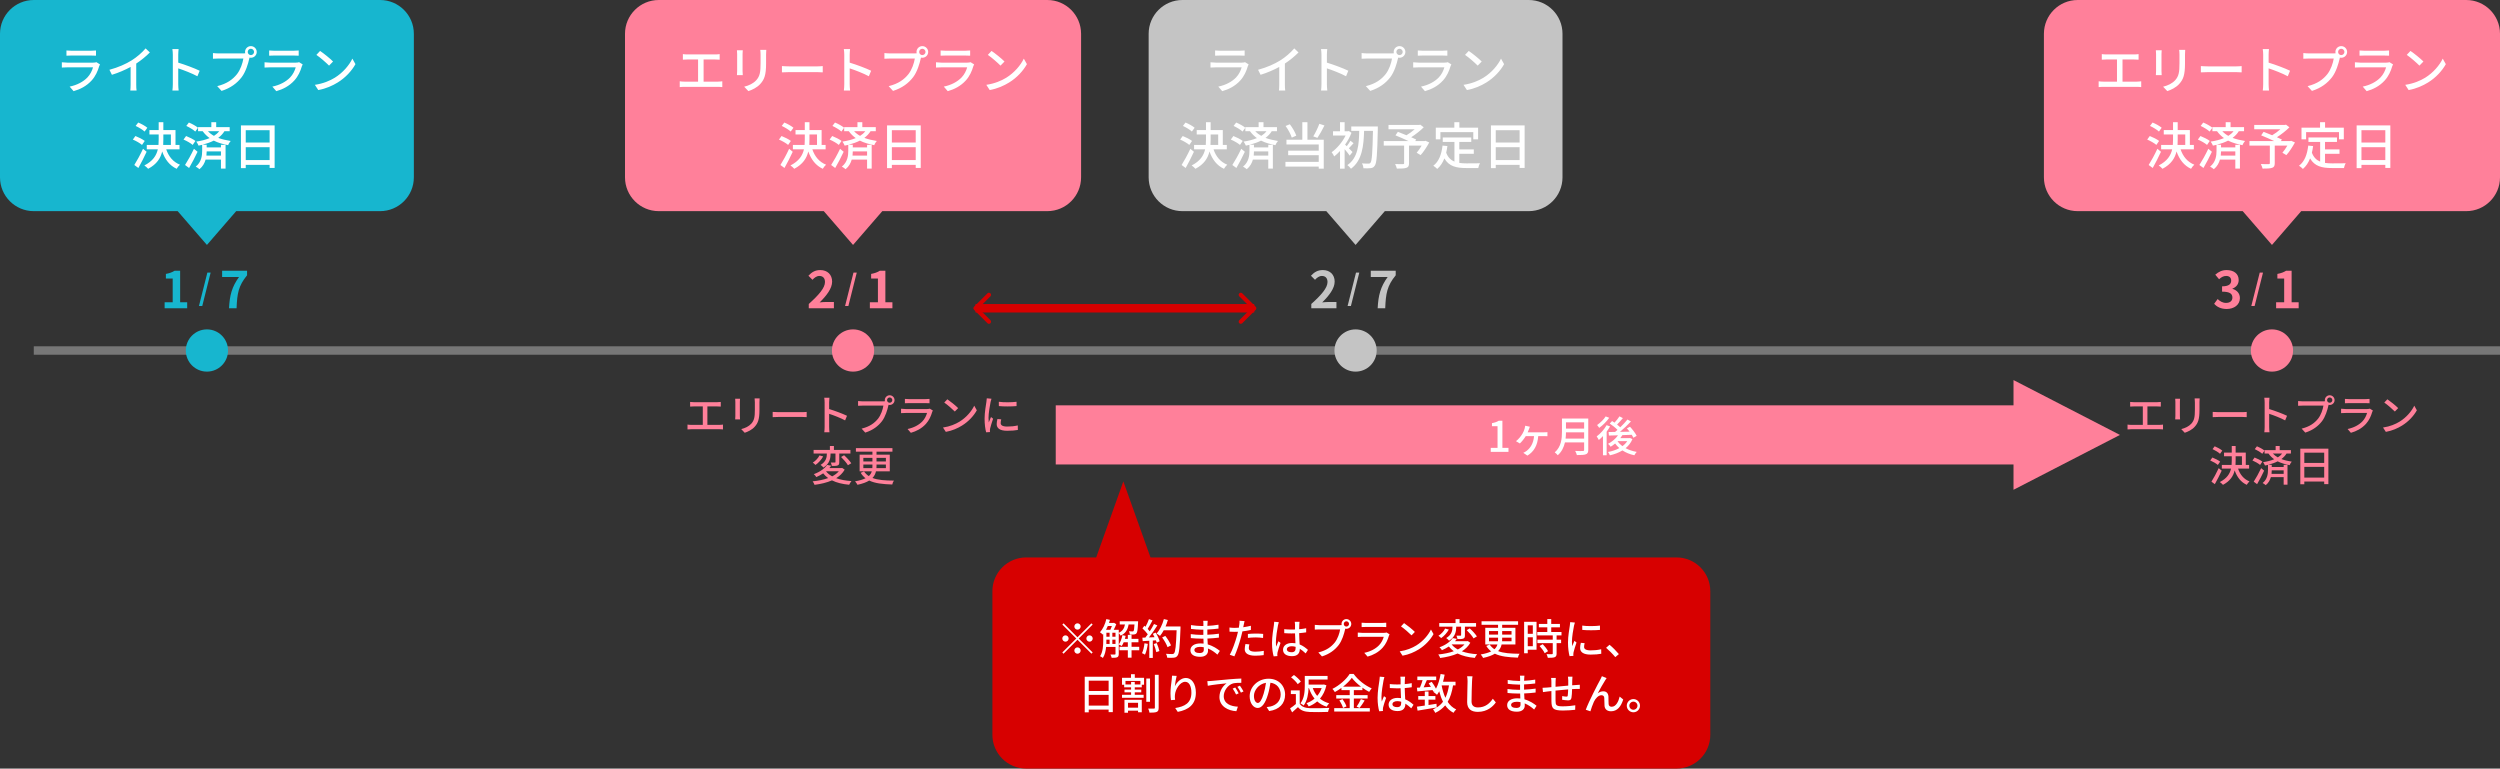 <svg width="592" height="182" viewBox="0 0 592 182" fill="none" xmlns="http://www.w3.org/2000/svg">
<rect x="0" y="0" width="592" height="182" fill="#333333" stroke="none"/>
<path d="M8 83H592" stroke="#777777" stroke-width="2"/>
<path fill-rule="evenodd" clip-rule="evenodd" d="M8 0C3.582 0 0 3.582 0 8V42C0 46.418 3.582 50 8 50H42.072L49 58L55.928 50H90C94.418 50 98 46.418 98 42V8C98 3.582 94.418 0 90 0H8Z" fill="#17B6CF"/>
<path d="M15.736 11.952V13.188C16.072 13.164 16.504 13.152 16.888 13.152H21.544C21.952 13.152 22.432 13.164 22.732 13.188V11.952C22.432 11.988 21.94 12.012 21.556 12.012H16.888C16.492 12.012 16.048 11.988 15.736 11.952ZM23.68 15.252L22.828 14.724C22.672 14.784 22.384 14.832 22.06 14.832H15.916C15.568 14.832 15.112 14.796 14.644 14.748V15.996C15.1 15.96 15.628 15.948 15.916 15.948H22.024C21.808 16.74 21.376 17.64 20.692 18.348C19.708 19.368 18.244 20.148 16.492 20.508L17.428 21.588C18.964 21.156 20.488 20.4 21.724 19.032C22.612 18.048 23.152 16.836 23.488 15.672C23.512 15.564 23.608 15.384 23.68 15.252ZM25.912 16.524L26.5 17.712C28.084 17.232 29.668 16.536 30.928 15.852V20.028C30.928 20.52 30.892 21.18 30.856 21.444H32.344C32.284 21.18 32.26 20.52 32.26 20.028V15.048C33.448 14.268 34.576 13.344 35.488 12.42L34.48 11.46C33.664 12.432 32.392 13.548 31.144 14.316C29.812 15.144 28.012 15.96 25.912 16.524ZM40.924 19.896C40.924 20.364 40.888 21.012 40.828 21.432H42.304C42.244 21 42.208 20.268 42.208 19.896V16.188C43.528 16.62 45.484 17.376 46.744 18.06L47.284 16.752C46.084 16.164 43.804 15.312 42.208 14.832V12.96C42.208 12.54 42.256 12.012 42.292 11.616H40.816C40.888 12.024 40.924 12.576 40.924 12.96V19.896ZM58.66 12.3C58.66 11.892 58.996 11.544 59.404 11.544C59.812 11.544 60.16 11.892 60.16 12.3C60.16 12.708 59.812 13.044 59.404 13.044C58.996 13.044 58.66 12.708 58.66 12.3ZM58.024 12.3C58.024 12.408 58.036 12.516 58.06 12.624C57.868 12.648 57.688 12.648 57.544 12.648H51.724C51.328 12.648 50.764 12.6 50.428 12.564V13.908C50.74 13.884 51.22 13.86 51.724 13.86H57.628C57.46 14.952 56.944 16.488 56.128 17.544C55.132 18.792 53.776 19.824 51.436 20.4L52.468 21.528C54.64 20.844 56.14 19.692 57.232 18.276C58.204 16.992 58.756 15.096 59.032 13.872C59.044 13.8 59.068 13.716 59.08 13.644C59.188 13.668 59.296 13.68 59.404 13.68C60.172 13.68 60.796 13.068 60.796 12.3C60.796 11.544 60.172 10.92 59.404 10.92C58.636 10.92 58.024 11.544 58.024 12.3ZM63.736 11.952V13.188C64.072 13.164 64.504 13.152 64.888 13.152H69.544C69.952 13.152 70.432 13.164 70.732 13.188V11.952C70.432 11.988 69.94 12.012 69.556 12.012H64.888C64.492 12.012 64.048 11.988 63.736 11.952ZM71.68 15.252L70.828 14.724C70.672 14.784 70.384 14.832 70.06 14.832H63.916C63.568 14.832 63.112 14.796 62.644 14.748V15.996C63.1 15.96 63.628 15.948 63.916 15.948H70.024C69.808 16.74 69.376 17.64 68.692 18.348C67.708 19.368 66.244 20.148 64.492 20.508L65.428 21.588C66.964 21.156 68.488 20.4 69.724 19.032C70.612 18.048 71.152 16.836 71.488 15.672C71.512 15.564 71.608 15.384 71.68 15.252ZM75.796 12.06L74.92 12.996C75.808 13.596 77.296 14.904 77.92 15.54L78.868 14.568C78.196 13.872 76.636 12.624 75.796 12.06ZM74.56 20.088L75.364 21.324C77.224 20.988 78.748 20.28 79.96 19.536C81.832 18.384 83.308 16.752 84.172 15.192L83.44 13.884C82.708 15.42 81.208 17.22 79.276 18.408C78.124 19.116 76.564 19.788 74.56 20.088Z" fill="white"/>
<path d="M34.888 30.252C34.408 29.832 33.472 29.316 32.728 29.016L32.116 29.82C32.872 30.168 33.796 30.732 34.24 31.152L34.888 30.252ZM34.276 33.372C33.784 32.988 32.812 32.496 32.068 32.208L31.456 33.048C32.224 33.372 33.172 33.912 33.628 34.32L34.276 33.372ZM33.868 35.232C33.232 36.612 32.392 38.148 31.804 39.072L32.764 39.78C33.412 38.628 34.144 37.2 34.72 35.94L33.868 35.232ZM38.68 31.848H40.468V34.32H38.644C38.668 33.888 38.68 33.468 38.68 33.036V31.848ZM42.508 35.364V34.32H41.56V30.804H38.68V28.944H37.576V30.804H35.38V31.848H37.576V33.024C37.576 33.456 37.564 33.888 37.528 34.32H34.756V35.364H37.372C37.036 36.816 36.208 38.148 34.18 39.18C34.456 39.348 34.888 39.744 35.08 39.972C37.132 38.892 38.032 37.44 38.404 35.868C39.076 37.776 40.168 39.204 41.836 39.972C42.004 39.66 42.364 39.216 42.616 39C41.008 38.364 39.928 37.056 39.364 35.364H42.508ZM46.888 30.252C46.408 29.832 45.472 29.316 44.728 29.016L44.116 29.82C44.872 30.168 45.796 30.732 46.24 31.152L46.888 30.252ZM46.276 33.372C45.784 32.988 44.812 32.496 44.068 32.208L43.456 33.048C44.224 33.372 45.172 33.912 45.628 34.32L46.276 33.372ZM45.928 35.232C45.28 36.612 44.416 38.148 43.816 39.072L44.776 39.78C45.448 38.64 46.192 37.2 46.78 35.94L45.928 35.232ZM51.904 31.068C51.58 31.5 51.16 31.86 50.668 32.172C50.14 31.884 49.672 31.524 49.24 31.068H51.904ZM52.324 36.852H48.88C48.916 36.492 48.94 36.156 48.94 35.844H52.324V36.852ZM54.388 31.068V30.108H51.196V28.932H50.044V30.108H46.9V31.068H47.992C48.484 31.74 49.036 32.28 49.636 32.7C48.7 33.096 47.62 33.36 46.48 33.528C46.66 33.768 46.936 34.236 47.02 34.488C47.308 34.428 47.596 34.356 47.872 34.296V35.736C47.872 36.816 47.704 38.388 46.348 39.456C46.612 39.588 47.032 39.876 47.236 40.068C48.028 39.42 48.46 38.604 48.688 37.788H52.324V39.924H53.416V34.284H52.324V34.908H48.94V34.272H47.944C48.904 34.02 49.816 33.708 50.62 33.3C51.628 33.816 52.768 34.128 54.028 34.38C54.136 34.032 54.4 33.636 54.628 33.384C53.548 33.204 52.564 32.988 51.676 32.652C52.264 32.208 52.768 31.692 53.152 31.068H54.388ZM58.192 37.908V34.86H63.844V37.908H58.192ZM63.844 30.828V33.756H58.192V30.828H63.844ZM57.052 29.7V39.816H58.192V39.036H63.844V39.768H65.032V29.7H57.052Z" fill="white"/>
<path d="M38.984 73H44.324V71.572H42.656V64.108H41.348C40.784 64.468 40.172 64.696 39.284 64.864V65.956H40.892V71.572H38.984V73Z" fill="#17B6CF"/>
<path d="M47.112 72.456H47.896L49.88 64.552H49.104L47.112 72.456Z" fill="#17B6CF"/>
<path d="M54.232 73H56.02C56.164 69.52 56.44 67.708 58.504 65.188V64.108H52.6V65.596H56.596C54.904 67.948 54.388 69.916 54.232 73Z" fill="#17B6CF"/>
<circle cx="49" cy="83" r="5" fill="#17B6CF"/>
<path fill-rule="evenodd" clip-rule="evenodd" d="M280 0C275.582 0 272 3.582 272 8V42C272 46.418 275.582 50 280 50H314.072L321 58L327.928 50H362C366.418 50 370 46.418 370 42V8C370 3.582 366.418 0 362 0H280Z" fill="#C4C4C4"/>
<path d="M287.736 11.952V13.188C288.072 13.164 288.504 13.152 288.888 13.152H293.544C293.952 13.152 294.432 13.164 294.732 13.188V11.952C294.432 11.988 293.94 12.012 293.556 12.012H288.888C288.492 12.012 288.048 11.988 287.736 11.952ZM295.68 15.252L294.828 14.724C294.672 14.784 294.384 14.832 294.06 14.832H287.916C287.568 14.832 287.112 14.796 286.644 14.748V15.996C287.1 15.96 287.628 15.948 287.916 15.948H294.024C293.808 16.74 293.376 17.64 292.692 18.348C291.708 19.368 290.244 20.148 288.492 20.508L289.428 21.588C290.964 21.156 292.488 20.4 293.724 19.032C294.612 18.048 295.152 16.836 295.488 15.672C295.512 15.564 295.608 15.384 295.68 15.252ZM297.912 16.524L298.5 17.712C300.084 17.232 301.668 16.536 302.928 15.852V20.028C302.928 20.52 302.892 21.18 302.856 21.444H304.344C304.284 21.18 304.26 20.52 304.26 20.028V15.048C305.448 14.268 306.576 13.344 307.488 12.42L306.48 11.46C305.664 12.432 304.392 13.548 303.144 14.316C301.812 15.144 300.012 15.96 297.912 16.524ZM312.924 19.896C312.924 20.364 312.888 21.012 312.828 21.432H314.304C314.244 21 314.208 20.268 314.208 19.896V16.188C315.528 16.62 317.484 17.376 318.744 18.06L319.284 16.752C318.084 16.164 315.804 15.312 314.208 14.832V12.96C314.208 12.54 314.256 12.012 314.292 11.616H312.816C312.888 12.024 312.924 12.576 312.924 12.96V19.896ZM330.66 12.3C330.66 11.892 330.996 11.544 331.404 11.544C331.812 11.544 332.16 11.892 332.16 12.3C332.16 12.708 331.812 13.044 331.404 13.044C330.996 13.044 330.66 12.708 330.66 12.3ZM330.024 12.3C330.024 12.408 330.036 12.516 330.06 12.624C329.868 12.648 329.688 12.648 329.544 12.648H323.724C323.328 12.648 322.764 12.6 322.428 12.564V13.908C322.74 13.884 323.22 13.86 323.724 13.86H329.628C329.46 14.952 328.944 16.488 328.128 17.544C327.132 18.792 325.776 19.824 323.436 20.4L324.468 21.528C326.64 20.844 328.14 19.692 329.232 18.276C330.204 16.992 330.756 15.096 331.032 13.872C331.044 13.8 331.068 13.716 331.08 13.644C331.188 13.668 331.296 13.68 331.404 13.68C332.172 13.68 332.796 13.068 332.796 12.3C332.796 11.544 332.172 10.92 331.404 10.92C330.636 10.92 330.024 11.544 330.024 12.3ZM335.736 11.952V13.188C336.072 13.164 336.504 13.152 336.888 13.152H341.544C341.952 13.152 342.432 13.164 342.732 13.188V11.952C342.432 11.988 341.94 12.012 341.556 12.012H336.888C336.492 12.012 336.048 11.988 335.736 11.952ZM343.68 15.252L342.828 14.724C342.672 14.784 342.384 14.832 342.06 14.832H335.916C335.568 14.832 335.112 14.796 334.644 14.748V15.996C335.1 15.96 335.628 15.948 335.916 15.948H342.024C341.808 16.74 341.376 17.64 340.692 18.348C339.708 19.368 338.244 20.148 336.492 20.508L337.428 21.588C338.964 21.156 340.488 20.4 341.724 19.032C342.612 18.048 343.152 16.836 343.488 15.672C343.512 15.564 343.608 15.384 343.68 15.252ZM347.796 12.06L346.92 12.996C347.808 13.596 349.296 14.904 349.92 15.54L350.868 14.568C350.196 13.872 348.636 12.624 347.796 12.06ZM346.56 20.088L347.364 21.324C349.224 20.988 350.748 20.28 351.96 19.536C353.832 18.384 355.308 16.752 356.172 15.192L355.44 13.884C354.708 15.42 353.208 17.22 351.276 18.408C350.124 19.116 348.564 19.788 346.56 20.088Z" fill="white"/>
<path d="M282.888 30.252C282.408 29.832 281.472 29.316 280.728 29.016L280.116 29.82C280.872 30.168 281.796 30.732 282.24 31.152L282.888 30.252ZM282.276 33.372C281.784 32.988 280.812 32.496 280.068 32.208L279.456 33.048C280.224 33.372 281.172 33.912 281.628 34.32L282.276 33.372ZM281.868 35.232C281.232 36.612 280.392 38.148 279.804 39.072L280.764 39.78C281.412 38.628 282.144 37.2 282.72 35.94L281.868 35.232ZM286.68 31.848H288.468V34.32H286.644C286.668 33.888 286.68 33.468 286.68 33.036V31.848ZM290.508 35.364V34.32H289.56V30.804H286.68V28.944H285.576V30.804H283.38V31.848H285.576V33.024C285.576 33.456 285.564 33.888 285.528 34.32H282.756V35.364H285.372C285.036 36.816 284.208 38.148 282.18 39.18C282.456 39.348 282.888 39.744 283.08 39.972C285.132 38.892 286.032 37.44 286.404 35.868C287.076 37.776 288.168 39.204 289.836 39.972C290.004 39.66 290.364 39.216 290.616 39C289.008 38.364 287.928 37.056 287.364 35.364H290.508ZM294.888 30.252C294.408 29.832 293.472 29.316 292.728 29.016L292.116 29.82C292.872 30.168 293.796 30.732 294.24 31.152L294.888 30.252ZM294.276 33.372C293.784 32.988 292.812 32.496 292.068 32.208L291.456 33.048C292.224 33.372 293.172 33.912 293.628 34.32L294.276 33.372ZM293.928 35.232C293.28 36.612 292.416 38.148 291.816 39.072L292.776 39.78C293.448 38.64 294.192 37.2 294.78 35.94L293.928 35.232ZM299.904 31.068C299.58 31.5 299.16 31.86 298.668 32.172C298.14 31.884 297.672 31.524 297.24 31.068H299.904ZM300.324 36.852H296.88C296.916 36.492 296.94 36.156 296.94 35.844H300.324V36.852ZM302.388 31.068V30.108H299.196V28.932H298.044V30.108H294.9V31.068H295.992C296.484 31.74 297.036 32.28 297.636 32.7C296.7 33.096 295.62 33.36 294.48 33.528C294.66 33.768 294.936 34.236 295.02 34.488C295.308 34.428 295.596 34.356 295.872 34.296V35.736C295.872 36.816 295.704 38.388 294.348 39.456C294.612 39.588 295.032 39.876 295.236 40.068C296.028 39.42 296.46 38.604 296.688 37.788H300.324V39.924H301.416V34.284H300.324V34.908H296.94V34.272H295.944C296.904 34.02 297.816 33.708 298.62 33.3C299.628 33.816 300.768 34.128 302.028 34.38C302.136 34.032 302.4 33.636 302.628 33.384C301.548 33.204 300.564 32.988 299.676 32.652C300.264 32.208 300.768 31.692 301.152 31.068H302.388ZM312.42 29.316C312.084 30.252 311.472 31.5 310.98 32.292L311.964 32.652C312.48 31.896 313.128 30.744 313.632 29.712L312.42 29.316ZM306.96 32.124C306.708 31.368 306.084 30.264 305.436 29.424L304.428 29.832C305.04 30.672 305.664 31.824 305.892 32.592L306.96 32.124ZM309.6 28.932H308.388V33.096H304.632V34.212H312.276V35.676H305.04V36.744H312.276V38.328H304.392V39.444H312.276V39.948H313.464V33.096H309.6V28.932ZM320.28 36C320.148 35.844 319.788 35.484 319.416 35.112C319.74 34.788 320.124 34.332 320.52 33.912L319.788 33.324C319.572 33.696 319.212 34.224 318.912 34.62C318.768 34.476 318.624 34.344 318.516 34.248C319.128 33.384 319.656 32.424 320.028 31.452L319.404 31.032L319.2 31.08H318.408V28.932H317.316V31.08H315.66V32.1H318.636C317.88 33.648 316.572 35.172 315.336 36.048C315.516 36.24 315.816 36.768 315.936 37.044C316.392 36.696 316.86 36.252 317.316 35.76V39.948H318.408V35.328C318.864 35.856 319.368 36.48 319.608 36.852L320.28 36ZM326.268 29.94H319.98V30.996H321.864C321.804 34.092 321.624 37.356 319.056 39.096C319.356 39.3 319.716 39.672 319.908 39.96C322.608 37.98 322.92 34.404 323.016 30.996H325.116C325.008 36.168 324.876 38.136 324.528 38.544C324.396 38.712 324.276 38.76 324.06 38.748C323.796 38.748 323.184 38.748 322.512 38.688C322.716 39.024 322.86 39.528 322.872 39.84C323.52 39.864 324.18 39.888 324.588 39.816C325.008 39.768 325.284 39.636 325.56 39.204C326.004 38.604 326.136 36.564 326.268 30.54V29.94ZM337.536 33.336L337.332 33.408H335.124L335.352 33.036C335.04 32.88 334.632 32.7 334.176 32.496C335.22 31.824 336.324 30.96 337.14 30.144L336.324 29.52L336.084 29.58H328.8V30.612H334.992C334.428 31.116 333.708 31.644 333.048 32.028C332.34 31.728 331.62 31.452 331.02 31.212L330.444 32.052C331.38 32.424 332.568 32.952 333.54 33.408H327.672V34.476H332.496V38.628C332.496 38.808 332.436 38.856 332.208 38.868C331.98 38.868 331.14 38.88 330.36 38.844C330.516 39.144 330.708 39.612 330.78 39.924C331.812 39.924 332.544 39.912 333.024 39.744C333.504 39.588 333.66 39.276 333.66 38.652V34.476H336.648C336.288 35.1 335.844 35.736 335.472 36.168L336.408 36.732C337.104 35.976 337.86 34.8 338.448 33.732L337.536 33.336ZM341.088 31.284H348.876V32.988H350.016V30.228H345.576V28.944H344.388V30.228H339.996V32.988H341.088V31.284ZM345.564 36.42H348.996V35.376H345.564V33.612H348.396V32.544H341.64V33.612H344.412V38.268C343.548 37.908 342.876 37.272 342.456 36.156C342.576 35.664 342.672 35.136 342.744 34.584L341.592 34.476C341.34 36.576 340.728 38.256 339.408 39.24C339.684 39.42 340.152 39.804 340.332 40.008C341.076 39.372 341.628 38.532 342.024 37.512C343.116 39.396 344.844 39.792 347.196 39.792H350.052C350.1 39.468 350.292 38.928 350.472 38.664C349.788 38.688 347.772 38.688 347.256 38.688C346.656 38.688 346.092 38.652 345.564 38.58V36.42ZM354.192 37.908V34.86H359.844V37.908H354.192ZM359.844 30.828V33.756H354.192V30.828H359.844ZM353.052 29.7V39.816H354.192V39.036H359.844V39.768H361.032V29.7H353.052Z" fill="white"/>
<path d="M310.516 73H316.468V71.512H314.548C314.128 71.512 313.54 71.56 313.096 71.608C314.716 70.024 316.048 68.296 316.048 66.688C316.048 65.032 314.932 63.952 313.252 63.952C312.04 63.952 311.248 64.42 310.432 65.296L311.392 66.256C311.848 65.764 312.376 65.344 313.024 65.344C313.876 65.344 314.356 65.884 314.356 66.784C314.356 68.152 312.928 69.82 310.516 71.98V73Z" fill="#C4C4C4"/>
<path d="M319.112 72.456H319.896L321.88 64.552H321.104L319.112 72.456Z" fill="#C4C4C4"/>
<path d="M326.232 73H328.02C328.164 69.52 328.44 67.708 330.504 65.188V64.108H324.6V65.596H328.596C326.904 67.948 326.388 69.916 326.232 73Z" fill="#C4C4C4"/>
<circle cx="321" cy="83" r="5" fill="#C4C4C4"/>
<path fill-rule="evenodd" clip-rule="evenodd" d="M397 182C401.418 182 405 178.418 405 174L405 140C405 135.582 401.418 132 397 132L272.438 132L266.01 114L259.581 132L243 132C238.582 132 235 135.582 235 140L235 174C235 178.418 238.582 182 243 182L397 182Z" fill="#D70000"/>
<path d="M255.152 149.1C255.562 149.1 255.902 148.76 255.902 148.35C255.902 147.94 255.562 147.6 255.152 147.6C254.742 147.6 254.402 147.94 254.402 148.35C254.402 148.76 254.742 149.1 255.152 149.1ZM258.452 147.61L255.152 150.91L251.852 147.61L251.562 147.9L254.862 151.2L251.552 154.51L251.842 154.8L255.152 151.49L258.452 154.79L258.742 154.5L255.442 151.2L258.742 147.9L258.452 147.61ZM253.052 151.2C253.052 150.79 252.712 150.45 252.302 150.45C251.892 150.45 251.552 150.79 251.552 151.2C251.552 151.61 251.892 151.95 252.302 151.95C252.712 151.95 253.052 151.61 253.052 151.2ZM257.252 151.2C257.252 151.61 257.592 151.95 258.002 151.95C258.412 151.95 258.752 151.61 258.752 151.2C258.752 150.79 258.412 150.45 258.002 150.45C257.592 150.45 257.252 150.79 257.252 151.2ZM255.152 153.3C254.742 153.3 254.402 153.64 254.402 154.05C254.402 154.46 254.742 154.8 255.152 154.8C255.562 154.8 255.902 154.46 255.902 154.05C255.902 153.64 255.562 153.3 255.152 153.3ZM263.402 152.48V151.47H264.152V152.48H263.402ZM261.992 151.47H262.752V152.48H261.982C261.992 152.23 261.992 151.99 261.992 151.76V151.47ZM263.302 148.23C263.192 148.54 263.062 148.87 262.932 149.13H261.912C262.062 148.85 262.202 148.54 262.332 148.23H263.302ZM263.402 149.83H264.152V150.78H263.402V149.83ZM261.992 149.83H262.752V150.78H261.992V149.83ZM268.642 147.88C268.592 148.9 268.522 149.31 268.412 149.43C268.352 149.51 268.272 149.53 268.142 149.52C268.002 149.52 267.682 149.52 267.332 149.48C267.442 149.69 267.522 150.01 267.542 150.25C267.942 150.27 268.342 150.27 268.552 150.24C268.812 150.21 268.982 150.14 269.122 149.96C269.332 149.72 269.422 149.05 269.492 147.43C269.502 147.33 269.502 147.11 269.502 147.11H265.152V147.88H266.392C266.232 148.73 265.872 149.43 264.922 149.85V149.13H263.732C263.952 148.71 264.172 148.23 264.332 147.81L263.792 147.47L263.662 147.51H262.612C262.692 147.27 262.762 147.03 262.832 146.79L261.982 146.6C261.692 147.81 261.162 148.97 260.472 149.72C260.662 149.84 261.002 150.13 261.152 150.27L261.242 150.16V151.75C261.242 152.87 261.172 154.34 260.502 155.39C260.682 155.47 261.022 155.68 261.162 155.8C261.632 155.08 261.842 154.12 261.932 153.19H264.152V154.82C264.152 154.95 264.102 154.99 263.972 155C263.852 155 263.432 155 262.952 154.99C263.072 155.19 263.202 155.56 263.242 155.77C263.892 155.77 264.292 155.76 264.572 155.63C264.842 155.49 264.922 155.23 264.922 154.83V149.94C265.092 150.1 265.272 150.35 265.362 150.52C266.592 149.97 267.052 149.05 267.252 147.88H268.642ZM269.772 153.17H267.952V152.09H269.582V151.29H267.952V150.33H267.072V151.29H266.372C266.442 151.05 266.502 150.81 266.552 150.57L265.782 150.41C265.622 151.24 265.332 152.05 264.922 152.61C265.112 152.69 265.462 152.86 265.622 152.98C265.792 152.73 265.952 152.43 266.092 152.09H267.072V153.17H265.092V153.98H267.072V155.74H267.952V153.98H269.772V153.17ZM271.012 152.33C270.912 153.19 270.722 154.07 270.422 154.67C270.612 154.74 270.982 154.91 271.132 155.02C271.442 154.38 271.672 153.41 271.802 152.47L271.012 152.33ZM273.202 152.51C273.452 153.12 273.722 153.91 273.812 154.43L274.552 154.17C274.442 153.66 274.172 152.88 273.902 152.28L273.202 152.51ZM272.982 150.09C273.132 150.34 273.272 150.61 273.402 150.89L272.072 150.94C272.742 150.11 273.492 149.01 274.062 148.1L273.272 147.76C273.012 148.28 272.652 148.9 272.262 149.5C272.132 149.32 271.962 149.12 271.772 148.92C272.132 148.38 272.552 147.59 272.912 146.91L272.072 146.61C271.892 147.15 271.562 147.87 271.252 148.42C271.162 148.34 271.072 148.26 270.982 148.18L270.532 148.8C270.972 149.22 271.482 149.76 271.792 150.2C271.592 150.48 271.402 150.74 271.212 150.98L270.512 151L270.592 151.82C271.052 151.79 271.582 151.76 272.152 151.73V155.8H272.982V151.68L273.722 151.63C273.802 151.84 273.862 152.03 273.902 152.19L274.612 151.85C274.472 151.3 274.062 150.45 273.652 149.8L272.982 150.09ZM279.542 148.35H276.002C276.212 147.86 276.402 147.34 276.552 146.82L275.602 146.6C275.252 147.91 274.632 149.21 273.872 150.02C274.092 150.15 274.512 150.42 274.692 150.58C275.002 150.21 275.302 149.75 275.572 149.24H278.622C278.492 152.91 278.332 154.39 278.012 154.71C277.902 154.84 277.792 154.88 277.582 154.88C277.342 154.88 276.742 154.87 276.092 154.82C276.272 155.08 276.382 155.48 276.402 155.75C276.992 155.78 277.602 155.79 277.942 155.74C278.332 155.7 278.582 155.61 278.822 155.28C279.242 154.77 279.372 153.21 279.542 148.8V148.35ZM277.292 152.83C277.072 152.21 276.482 151.26 275.942 150.58L275.192 150.95C275.722 151.67 276.272 152.64 276.472 153.25L277.292 152.83ZM282.832 153.91C282.832 153.51 283.292 153.18 284.142 153.18C284.452 153.18 284.762 153.21 285.052 153.27C285.062 153.49 285.062 153.69 285.062 153.83C285.062 154.47 284.632 154.64 284.072 154.64C283.212 154.64 282.832 154.34 282.832 153.91ZM285.982 147H284.912C284.952 147.16 284.962 147.46 284.962 147.63C284.962 147.8 284.962 148.01 284.962 148.24C284.822 148.24 284.672 148.24 284.532 148.24C283.892 148.24 282.692 148.14 282.022 148.02L282.032 148.93C282.682 149.01 283.882 149.11 284.542 149.11C284.682 149.11 284.822 149.11 284.952 149.11C284.952 149.51 284.952 149.93 284.952 150.34C284.782 150.34 284.612 150.34 284.442 150.34C283.832 150.34 282.652 150.27 281.972 150.16L281.982 151.1C282.672 151.18 283.782 151.23 284.422 151.23C284.612 151.23 284.792 151.23 284.972 151.23C284.982 151.6 285.002 152.01 285.012 152.4C284.772 152.38 284.532 152.36 284.272 152.36C282.782 152.36 281.892 153.01 281.892 153.97C281.892 154.97 282.702 155.53 284.202 155.53C285.512 155.53 286.062 154.84 286.062 154.08C286.062 153.94 286.052 153.77 286.042 153.56C286.952 153.93 287.712 154.5 288.282 155.02L288.862 154.13C288.282 153.66 287.292 152.96 285.992 152.6C285.972 152.15 285.942 151.67 285.922 151.21C286.882 151.17 287.712 151.1 288.632 150.99L288.642 150.06C287.772 150.18 286.892 150.27 285.902 150.31C285.902 149.99 285.902 149.52 285.902 149.07C286.872 149.03 287.802 148.94 288.542 148.85V147.93C287.652 148.08 286.772 148.17 285.912 148.21C285.922 147.99 285.922 147.8 285.932 147.68C285.942 147.4 285.962 147.18 285.982 147ZM295.852 152.59L294.922 152.5C294.832 152.91 294.752 153.33 294.752 153.75C294.752 154.74 295.632 155.27 297.262 155.27C298.022 155.27 298.692 155.2 299.242 155.13L299.272 154.12C298.612 154.24 297.932 154.32 297.272 154.32C295.992 154.32 295.722 153.91 295.722 153.46C295.722 153.21 295.772 152.9 295.852 152.59ZM294.712 147.08L293.512 146.99C293.532 147.21 293.522 147.58 293.472 147.89C293.452 148.08 293.402 148.34 293.352 148.64C293.002 148.67 292.662 148.68 292.352 148.68C291.972 148.68 291.622 148.66 291.132 148.6L291.152 149.58C291.512 149.61 291.882 149.62 292.342 149.62C292.592 149.62 292.862 149.61 293.152 149.6C293.072 149.93 292.992 150.26 292.912 150.57C292.532 151.97 291.802 154.03 291.212 155.05L292.302 155.42C292.842 154.29 293.522 152.23 293.882 150.82C293.992 150.4 294.102 149.94 294.202 149.51C294.882 149.43 295.582 149.32 296.212 149.17V148.18C295.632 148.33 295.012 148.44 294.402 148.53C294.452 148.31 294.492 148.11 294.522 147.94C294.562 147.74 294.652 147.33 294.712 147.08ZM295.502 150.12V151.05C296.132 150.98 296.742 150.94 297.392 150.94C297.992 150.94 298.582 151 299.092 151.07L299.122 150.11C298.552 150.05 297.952 150.03 297.372 150.03C296.732 150.03 296.042 150.07 295.502 150.12ZM304.732 153.75C304.732 153.32 305.202 153.03 305.872 153.03C306.192 153.03 306.502 153.08 306.802 153.17C306.802 153.27 306.802 153.36 306.802 153.44C306.802 154.07 306.572 154.45 305.832 154.45C305.192 154.45 304.732 154.22 304.732 153.75ZM307.732 147.24H306.602C306.632 147.43 306.662 147.71 306.662 147.88V149.06C306.382 149.07 306.112 149.08 305.832 149.08C305.232 149.08 304.672 149.05 304.102 148.99L304.112 149.93C304.692 149.97 305.242 150 305.822 150C306.102 150 306.382 149.99 306.662 149.98C306.682 150.76 306.722 151.62 306.762 152.32C306.502 152.28 306.232 152.26 305.952 152.26C304.612 152.26 303.822 152.94 303.822 153.86C303.822 154.82 304.612 155.38 305.962 155.38C307.352 155.38 307.792 154.59 307.792 153.67C307.792 153.65 307.792 153.64 307.792 153.62C308.252 153.91 308.712 154.29 309.182 154.73L309.722 153.89C309.222 153.44 308.582 152.93 307.752 152.6C307.722 151.83 307.652 150.93 307.642 149.93C308.222 149.89 308.782 149.82 309.302 149.74V148.77C308.792 148.87 308.232 148.95 307.642 149C307.652 148.54 307.662 148.11 307.672 147.86C307.682 147.66 307.702 147.44 307.732 147.24ZM302.822 147.33L301.732 147.23C301.722 147.49 301.682 147.81 301.652 148.06C301.532 148.86 301.212 150.77 301.212 152.25C301.212 153.61 301.392 154.72 301.602 155.43L302.492 155.36C302.482 155.24 302.472 155.09 302.462 154.99C302.462 154.87 302.482 154.67 302.512 154.53C302.622 154.02 302.962 153 303.232 152.24L302.732 151.85C302.572 152.22 302.352 152.72 302.212 153.13C302.152 152.76 302.132 152.42 302.132 152.06C302.132 150.99 302.452 148.91 302.622 148.1C302.662 147.92 302.762 147.51 302.822 147.33ZM318.202 147.75C318.202 147.41 318.482 147.12 318.822 147.12C319.162 147.12 319.452 147.41 319.452 147.75C319.452 148.09 319.162 148.37 318.822 148.37C318.482 148.37 318.202 148.09 318.202 147.75ZM317.672 147.75C317.672 147.84 317.682 147.93 317.702 148.02C317.542 148.04 317.392 148.04 317.272 148.04H312.422C312.092 148.04 311.622 148 311.342 147.97V149.09C311.602 149.07 312.002 149.05 312.422 149.05H317.342C317.202 149.96 316.772 151.24 316.092 152.12C315.262 153.16 314.132 154.02 312.182 154.5L313.042 155.44C314.852 154.87 316.102 153.91 317.012 152.73C317.822 151.66 318.282 150.08 318.512 149.06C318.522 149 318.542 148.93 318.552 148.87C318.642 148.89 318.732 148.9 318.822 148.9C319.462 148.9 319.982 148.39 319.982 147.75C319.982 147.12 319.462 146.6 318.822 146.6C318.182 146.6 317.672 147.12 317.672 147.75ZM322.432 147.46V148.49C322.712 148.47 323.072 148.46 323.392 148.46H327.272C327.612 148.46 328.012 148.47 328.262 148.49V147.46C328.012 147.49 327.602 147.51 327.282 147.51H323.392C323.062 147.51 322.692 147.49 322.432 147.46ZM329.052 150.21L328.342 149.77C328.212 149.82 327.972 149.86 327.702 149.86H322.582C322.292 149.86 321.912 149.83 321.522 149.79V150.83C321.902 150.8 322.342 150.79 322.582 150.79H327.672C327.492 151.45 327.132 152.2 326.562 152.79C325.742 153.64 324.522 154.29 323.062 154.59L323.842 155.49C325.122 155.13 326.392 154.5 327.422 153.36C328.162 152.54 328.612 151.53 328.892 150.56C328.912 150.47 328.992 150.32 329.052 150.21ZM332.482 147.55L331.752 148.33C332.492 148.83 333.732 149.92 334.252 150.45L335.042 149.64C334.482 149.06 333.182 148.02 332.482 147.55ZM331.452 154.24L332.122 155.27C333.672 154.99 334.942 154.4 335.952 153.78C337.512 152.82 338.742 151.46 339.462 150.16L338.852 149.07C338.242 150.35 336.992 151.85 335.382 152.84C334.422 153.43 333.122 153.99 331.452 154.24ZM344.832 148.4H345.992V150.39C345.992 150.5 345.962 150.53 345.842 150.53C345.722 150.54 345.302 150.54 344.882 150.52C344.982 150.76 345.102 151.1 345.132 151.34C345.772 151.34 346.222 151.34 346.522 151.21C346.842 151.08 346.892 150.84 346.892 150.42V148.4H349.532V147.54H345.622V146.61H344.672V147.54H340.812V148.4H343.952C343.952 149.22 343.822 150.29 342.462 151.09C342.672 151.23 342.992 151.52 343.142 151.72C344.662 150.77 344.832 149.45 344.832 148.42V148.4ZM347.322 149.22C347.922 149.8 348.642 150.64 348.942 151.17L349.732 150.7C349.382 150.15 348.652 149.35 348.032 148.8L347.322 149.22ZM342.202 148.84C341.922 149.45 341.282 150.14 340.622 150.55C340.802 150.68 341.102 150.92 341.262 151.1C341.972 150.62 342.672 149.83 343.082 149.08L342.202 148.84ZM343.762 152.59H346.792C346.382 153.07 345.842 153.47 345.212 153.8C344.612 153.47 344.112 153.07 343.752 152.6L343.762 152.59ZM347.562 151.8L347.402 151.84H344.542C344.702 151.66 344.852 151.47 344.992 151.28L344.012 151.1C343.462 151.89 342.412 152.72 340.862 153.28C341.052 153.42 341.322 153.74 341.452 153.97C342.062 153.71 342.602 153.41 343.082 153.09C343.422 153.52 343.812 153.89 344.262 154.21C343.172 154.6 341.912 154.85 340.582 154.98C340.752 155.17 340.972 155.59 341.032 155.81C342.512 155.62 343.942 155.29 345.162 154.75C346.272 155.31 347.632 155.64 349.232 155.79C349.342 155.54 349.582 155.15 349.782 154.92C348.402 154.83 347.172 154.6 346.162 154.23C347.002 153.71 347.692 153.05 348.172 152.21L347.562 151.8ZM352.592 151.85V151H354.742V151.36C354.742 151.53 354.742 151.69 354.722 151.85H352.592ZM352.592 149.43H354.742V150.28H352.592V149.43ZM357.932 149.43V150.28H355.712V149.43H357.932ZM357.932 151.85H355.692C355.712 151.69 355.712 151.54 355.712 151.37V151H357.932V151.85ZM358.852 152.61V148.67H355.712V147.95H359.482V147.11H350.832V147.95H354.742V148.67H351.712V152.61H354.592C354.472 153.02 354.262 153.4 353.882 153.74C353.442 153.45 353.072 153.09 352.762 152.64L351.952 152.96C352.282 153.48 352.662 153.91 353.112 154.25C352.512 154.54 351.722 154.79 350.632 154.98C350.842 155.19 351.092 155.59 351.202 155.8C352.422 155.54 353.332 155.2 353.982 154.79C355.382 155.48 357.202 155.65 359.442 155.73C359.492 155.42 359.662 155.03 359.832 154.81C357.712 154.79 356.032 154.68 354.752 154.18C355.212 153.71 355.462 153.18 355.582 152.61H358.852ZM362.972 148.08V150.09H361.772V148.08H362.972ZM361.772 153.02V150.91H362.972V153.02H361.772ZM363.852 147.24H360.912V154.69H361.772V153.85H363.852V147.24ZM364.572 152.97C365.052 153.49 365.572 154.2 365.782 154.68L366.572 154.2C366.352 153.72 365.802 153.04 365.322 152.54L364.572 152.97ZM369.762 150.47V149.65H367.332V148.55H369.392V147.74H367.332V146.6H366.402V147.74H364.402V148.55H366.402V149.65H364.022V150.47H367.692V151.47H364.052V152.29H367.692V154.73C367.692 154.87 367.642 154.91 367.482 154.92C367.332 154.92 366.782 154.92 366.222 154.9C366.352 155.16 366.482 155.52 366.522 155.77C367.302 155.77 367.812 155.76 368.162 155.62C368.492 155.48 368.602 155.23 368.602 154.75V152.29H369.672V151.47H368.602V150.47H369.762ZM374.672 148.14L374.682 149.16C375.842 149.28 377.732 149.27 378.872 149.16V148.14C377.832 148.28 375.822 148.32 374.672 148.14ZM375.242 152.3L374.342 152.22C374.222 152.71 374.172 153.09 374.172 153.45C374.172 154.42 374.952 155.01 376.652 155.01C377.722 155.01 378.552 154.93 379.182 154.81L379.162 153.74C378.322 153.93 377.572 154.01 376.672 154.01C375.462 154.01 375.112 153.64 375.112 153.19C375.112 152.92 375.152 152.65 375.242 152.3ZM372.932 147.42L371.822 147.32C371.812 147.59 371.772 147.9 371.732 148.15C371.622 148.95 371.302 150.65 371.302 152.14C371.302 153.49 371.472 154.67 371.672 155.37L372.582 155.31C372.572 155.19 372.562 155.04 372.562 154.94C372.552 154.83 372.582 154.62 372.612 154.48C372.712 153.98 373.062 152.91 373.322 152.15L372.822 151.75C372.662 152.12 372.462 152.61 372.292 153.02C372.252 152.65 372.232 152.3 372.232 151.95C372.232 150.88 372.552 149 372.722 148.18C372.762 148 372.862 147.6 372.932 147.42ZM382.5 155.61L383.35 154.89C382.78 154.2 381.85 153.26 381.14 152.68L380.32 153.4C381.02 153.99 381.87 154.84 382.5 155.61ZM257.812 167.09V164.55H262.522V167.09H257.812ZM262.522 161.19V163.63H257.812V161.19H262.522ZM256.862 160.25V168.68H257.812V168.03H262.522V168.64H263.512V160.25H256.862ZM269.492 166.42V167.58H267.112V166.42H269.492ZM266.272 168.77H267.112V168.29H269.492V168.66H270.372V165.72H266.272V168.77ZM270.052 162.08H268.712V161.48H267.842V162.08H266.512V161.24H270.052V162.08ZM268.722 159.65H267.822V160.51H265.692V162.14H266.202V162.76H267.842V163.3H266.282V163.95H267.842V164.53H265.692V165.24H270.812V164.53H268.712V163.95H270.252V163.3H268.712V162.76H270.372V162.14H270.912V160.51H268.722V159.65ZM272.322 160.67H271.442V166.18H272.322V160.67ZM273.472 159.79V167.58C273.472 167.75 273.412 167.8 273.262 167.8C273.062 167.81 272.482 167.81 271.882 167.79C272.022 168.06 272.162 168.49 272.202 168.76C272.982 168.76 273.572 168.73 273.912 168.58C274.262 168.42 274.372 168.16 274.372 167.58V159.79H273.472ZM278.632 160.05L277.542 160C277.532 160.28 277.512 160.61 277.462 160.95C277.332 161.86 277.172 163.23 277.172 164.17C277.172 164.83 277.232 165.41 277.282 165.79L278.262 165.72C278.192 165.24 278.192 164.9 278.222 164.57C278.312 163.25 279.422 161.45 280.642 161.45C281.592 161.45 282.122 162.47 282.122 164.03C282.122 166.51 280.482 167.32 278.292 167.66L278.892 168.57C281.442 168.1 283.182 166.82 283.182 164.03C283.182 161.88 282.172 160.54 280.812 160.54C279.602 160.54 278.642 161.61 278.202 162.52C278.262 161.89 278.462 160.68 278.632 160.05ZM285.902 161.3L286.002 162.39C287.122 162.15 289.452 161.91 290.462 161.81C289.652 162.34 288.762 163.55 288.762 165.06C288.762 167.26 290.812 168.31 292.772 168.41L293.132 167.34C291.482 167.27 289.782 166.66 289.782 164.84C289.782 163.66 290.662 162.23 291.992 161.83C292.512 161.7 293.382 161.69 293.942 161.69V160.68C293.252 160.7 292.252 160.76 291.182 160.85C289.342 161.01 287.562 161.18 286.832 161.25C286.632 161.27 286.282 161.29 285.902 161.3ZM292.502 162.8L291.902 163.06C292.202 163.49 292.462 163.95 292.702 164.46L293.322 164.18C293.112 163.76 292.742 163.15 292.502 162.8ZM293.612 162.37L293.012 162.64C293.332 163.07 293.592 163.51 293.852 164.02L294.462 163.73C294.242 163.31 293.852 162.71 293.612 162.37ZM304.312 164.49C304.312 162.4 302.792 160.72 300.392 160.72C297.882 160.72 295.922 162.64 295.922 164.88C295.922 166.55 296.832 167.65 297.822 167.65C298.812 167.65 299.642 166.52 300.242 164.48C300.532 163.54 300.702 162.57 300.842 161.67C302.382 161.86 303.262 163.01 303.262 164.46C303.262 166.07 302.122 167.01 300.842 167.3C300.592 167.36 300.292 167.41 299.952 167.44L300.542 168.38C302.972 168.03 304.312 166.59 304.312 164.49ZM296.932 164.78C296.932 163.54 297.982 161.98 299.782 161.69C299.662 162.57 299.482 163.48 299.232 164.27C298.772 165.81 298.302 166.46 297.852 166.46C297.422 166.46 296.932 165.93 296.932 164.78ZM312.972 162.94C312.722 163.64 312.362 164.26 311.912 164.79C311.462 164.26 311.112 163.63 310.862 162.94H312.972ZM309.962 162.94C310.282 163.9 310.712 164.74 311.282 165.43C310.722 165.91 310.072 166.28 309.372 166.51C309.552 166.7 309.792 167.07 309.902 167.29C310.642 167 311.322 166.61 311.912 166.09C312.532 166.65 313.272 167.07 314.152 167.35C314.282 167.11 314.542 166.74 314.752 166.55C313.902 166.32 313.172 165.94 312.572 165.44C313.272 164.62 313.802 163.58 314.092 162.28L313.502 162.08L313.332 162.11H309.882V160.92H314.372V160.06H308.972V162.35C308.972 163.62 308.892 165.34 307.942 166.56C308.152 166.66 308.542 166.91 308.702 167.07C309.582 165.92 309.822 164.27 309.872 162.94H309.962ZM308.042 161.4C307.722 160.92 307.012 160.28 306.412 159.84L305.722 160.39C306.322 160.84 307.002 161.53 307.302 162.01L308.042 161.4ZM307.772 163.49H305.672V164.35H306.862V166.71C306.422 167.09 305.922 167.46 305.492 167.74L305.972 168.69C306.472 168.26 306.932 167.86 307.362 167.45C308.002 168.23 308.892 168.55 310.172 168.6C311.312 168.65 313.342 168.63 314.482 168.58C314.532 168.29 314.682 167.85 314.792 167.63C313.542 167.71 311.302 167.74 310.182 167.7C309.052 167.66 308.222 167.35 307.772 166.65V163.49ZM318.042 162.6C318.902 161.92 319.632 161.18 320.112 160.5C320.632 161.2 321.412 161.94 322.282 162.6H318.042ZM320.592 165.41H323.852V164.61H320.592V163.42H322.622V162.85C323.152 163.23 323.692 163.57 324.222 163.84C324.382 163.57 324.602 163.25 324.822 163.01C323.272 162.34 321.602 161.05 320.542 159.59H319.592C318.842 160.82 317.212 162.29 315.512 163.13C315.712 163.32 315.982 163.67 316.092 163.88C316.632 163.59 317.152 163.26 317.652 162.9V163.42H319.612V164.61H316.422V165.41H319.612V167.68H315.942V168.49H324.372V167.68H320.592V165.41ZM317.152 165.86C317.532 166.41 317.912 167.16 318.032 167.64L318.842 167.28C318.702 166.8 318.302 166.09 317.912 165.56L317.152 165.86ZM321.942 167.64C322.312 167.19 322.762 166.51 323.152 165.88L322.262 165.55C322.022 166.1 321.592 166.86 321.252 167.33L321.942 167.64ZM329.732 166.75C329.732 166.32 330.202 166.03 330.872 166.03C331.192 166.03 331.502 166.08 331.802 166.17C331.802 166.27 331.802 166.36 331.802 166.44C331.802 167.07 331.572 167.45 330.832 167.45C330.192 167.45 329.732 167.22 329.732 166.75ZM332.732 160.24H331.602C331.632 160.43 331.662 160.71 331.662 160.88V162.06C331.382 162.07 331.112 162.08 330.832 162.08C330.232 162.08 329.672 162.05 329.102 161.99L329.112 162.93C329.692 162.97 330.242 163 330.822 163C331.102 163 331.382 162.99 331.662 162.98C331.682 163.76 331.722 164.62 331.762 165.32C331.502 165.28 331.232 165.26 330.952 165.26C329.612 165.26 328.822 165.94 328.822 166.86C328.822 167.82 329.612 168.38 330.962 168.38C332.352 168.38 332.792 167.59 332.792 166.67C332.792 166.65 332.792 166.64 332.792 166.62C333.252 166.91 333.712 167.29 334.182 167.73L334.722 166.89C334.222 166.44 333.582 165.93 332.752 165.6C332.722 164.83 332.652 163.93 332.642 162.93C333.222 162.89 333.782 162.82 334.302 162.74V161.77C333.792 161.87 333.232 161.95 332.642 162C332.652 161.54 332.662 161.11 332.672 160.86C332.682 160.66 332.702 160.44 332.732 160.24ZM327.822 160.33L326.732 160.23C326.722 160.49 326.682 160.81 326.652 161.06C326.532 161.86 326.212 163.77 326.212 165.25C326.212 166.61 326.392 167.72 326.602 168.43L327.492 168.36C327.482 168.24 327.472 168.09 327.462 167.99C327.462 167.87 327.482 167.67 327.512 167.53C327.622 167.02 327.962 166 328.232 165.24L327.732 164.85C327.572 165.22 327.352 165.72 327.212 166.13C327.152 165.76 327.132 165.42 327.132 165.06C327.132 163.99 327.452 161.91 327.622 161.1C327.662 160.92 327.762 160.51 327.822 160.33ZM341.422 162.3H343.122C342.942 163.44 342.672 164.42 342.272 165.24C341.872 164.39 341.592 163.41 341.392 162.37L341.422 162.3ZM344.672 162.3V161.44H341.702C341.852 160.9 341.982 160.34 342.092 159.76L341.132 159.6C340.922 160.88 340.562 162.12 340.042 163.08C339.792 162.58 339.392 161.95 339.032 161.46L338.312 161.81C338.492 162.06 338.672 162.35 338.842 162.64C338.252 162.68 337.662 162.72 337.122 162.76C337.372 162.24 337.642 161.62 337.882 161.05H340.092V160.2H335.622V161.05H336.872C336.712 161.62 336.472 162.29 336.242 162.81L335.522 162.85L335.622 163.72C336.612 163.63 337.942 163.53 339.242 163.41C339.302 163.55 339.362 163.68 339.402 163.8L339.682 163.65C339.622 163.74 339.562 163.82 339.492 163.9C339.712 164.04 340.112 164.36 340.282 164.53C340.472 164.28 340.642 164 340.812 163.7C341.042 164.61 341.332 165.44 341.702 166.17C341.302 166.71 340.812 167.16 340.202 167.53L340.162 166.65C339.532 166.75 338.892 166.85 338.272 166.95V165.68H339.902V164.83H338.272V163.76H337.392V164.83H335.842V165.68H337.392V167.08C336.692 167.18 336.052 167.27 335.532 167.34L335.682 168.28C336.902 168.09 338.602 167.8 340.202 167.53C339.932 167.69 339.652 167.84 339.342 167.97C339.502 168.16 339.782 168.6 339.872 168.81C340.842 168.35 341.612 167.76 342.222 167.03C342.742 167.78 343.382 168.37 344.192 168.79C344.322 168.54 344.622 168.17 344.832 167.99C343.992 167.6 343.332 166.98 342.812 166.2C343.432 165.16 343.822 163.87 344.082 162.3H344.672ZM348.692 160.15L347.412 160.14C347.482 160.47 347.522 160.88 347.522 161.3C347.522 162.26 347.422 164.84 347.422 166.26C347.422 167.92 348.442 168.57 349.962 168.57C352.202 168.57 353.552 167.28 354.212 166.33L353.502 165.46C352.782 166.53 351.732 167.52 349.982 167.52C349.112 167.52 348.462 167.16 348.462 166.1C348.462 164.72 348.532 162.41 348.582 161.3C348.592 160.94 348.632 160.52 348.692 160.15ZM357.832 166.91C357.832 166.51 358.292 166.18 359.142 166.18C359.452 166.18 359.762 166.21 360.052 166.27C360.062 166.49 360.062 166.69 360.062 166.83C360.062 167.47 359.632 167.64 359.072 167.64C358.212 167.64 357.832 167.34 357.832 166.91ZM360.982 160H359.912C359.952 160.16 359.962 160.46 359.962 160.63C359.962 160.8 359.962 161.01 359.962 161.24C359.822 161.24 359.672 161.24 359.532 161.24C358.892 161.24 357.692 161.14 357.022 161.02L357.032 161.93C357.682 162.01 358.882 162.11 359.542 162.11C359.682 162.11 359.822 162.11 359.952 162.11C359.952 162.51 359.952 162.93 359.952 163.34C359.782 163.34 359.612 163.34 359.442 163.34C358.832 163.34 357.652 163.27 356.972 163.16L356.982 164.1C357.672 164.18 358.782 164.23 359.422 164.23C359.612 164.23 359.792 164.23 359.972 164.23C359.982 164.6 360.002 165.01 360.012 165.4C359.772 165.38 359.532 165.36 359.272 165.36C357.782 165.36 356.892 166.01 356.892 166.97C356.892 167.97 357.702 168.53 359.202 168.53C360.512 168.53 361.062 167.84 361.062 167.08C361.062 166.94 361.052 166.77 361.042 166.56C361.952 166.93 362.712 167.5 363.282 168.02L363.862 167.13C363.282 166.66 362.292 165.96 360.992 165.6C360.972 165.15 360.942 164.67 360.922 164.21C361.882 164.17 362.712 164.1 363.632 163.99L363.642 163.06C362.772 163.18 361.892 163.27 360.902 163.31C360.902 162.99 360.902 162.52 360.902 162.07C361.872 162.03 362.802 161.94 363.542 161.85V160.93C362.652 161.08 361.772 161.17 360.912 161.21C360.922 160.99 360.922 160.8 360.932 160.68C360.942 160.4 360.962 160.18 360.982 160ZM372.36 160.23H371.29C371.32 160.41 371.36 160.82 371.36 161.05C371.36 161.46 371.36 161.92 371.36 162.35C370.36 162.44 369.27 162.54 368.35 162.63C368.36 162.15 368.36 161.73 368.36 161.45C368.36 161.09 368.38 160.81 368.41 160.54H367.3C367.35 160.86 367.37 161.15 367.37 161.5C367.37 161.67 367.37 162.14 367.37 162.72C366.95 162.76 366.62 162.79 366.4 162.81C365.98 162.85 365.57 162.87 365.27 162.87L365.38 163.89C365.64 163.85 366.16 163.78 366.47 163.74C366.69 163.71 367 163.68 367.37 163.64C367.37 164.6 367.37 165.63 367.38 166.06C367.42 167.71 367.68 168.25 370.11 168.25C371.1 168.25 372.33 168.16 373 168.08L373.03 167.01C372.34 167.14 371.09 167.26 370.05 167.26C368.42 167.26 368.38 166.94 368.35 165.91C368.33 165.5 368.34 164.51 368.35 163.53C369.28 163.43 370.37 163.33 371.34 163.25C371.32 163.82 371.29 164.4 371.24 164.7C371.22 164.92 371.12 164.96 370.89 164.96C370.68 164.96 370.26 164.9 369.93 164.83L369.91 165.7C370.21 165.75 370.95 165.85 371.31 165.85C371.79 165.85 372.02 165.72 372.12 165.24C372.21 164.79 372.25 163.94 372.27 163.18C372.64 163.16 372.97 163.14 373.23 163.14C373.49 163.13 373.93 163.12 374.1 163.13V162.15C373.84 162.17 373.5 162.2 373.24 162.21C372.96 162.23 372.63 162.25 372.29 162.28C372.3 161.88 372.3 161.45 372.31 161.02C372.31 160.78 372.33 160.39 372.36 160.23ZM380.45 160.57L379.33 160.12C379.19 160.47 379.04 160.75 378.91 161C378.38 161.96 376.25 166.05 375.51 168.07L376.61 168.44C376.75 167.93 377.15 166.78 377.43 166.19C377.81 165.39 378.48 164.63 379.23 164.63C379.64 164.63 379.87 164.87 379.89 165.26C379.92 165.75 379.91 166.54 379.95 167.11C379.98 167.76 380.4 168.43 381.49 168.43C382.98 168.43 383.86 167.3 384.38 165.64L383.54 164.95C383.27 166.1 382.66 167.36 381.65 167.36C381.27 167.36 380.95 167.18 380.92 166.72C380.88 166.26 380.9 165.48 380.88 164.96C380.84 164.15 380.38 163.7 379.67 163.7C379.24 163.7 378.77 163.85 378.34 164.18C378.84 163.25 379.67 161.76 380.13 161.06C380.25 160.88 380.36 160.7 380.45 160.57ZM386.79 165.54C385.93 165.54 385.22 166.25 385.22 167.11C385.22 167.97 385.93 168.67 386.79 168.67C387.66 168.67 388.35 167.97 388.35 167.11C388.35 166.25 387.66 165.54 386.79 165.54ZM386.79 168.07C386.26 168.07 385.83 167.64 385.83 167.11C385.83 166.58 386.26 166.15 386.79 166.15C387.32 166.15 387.75 166.58 387.75 167.11C387.75 167.64 387.32 168.07 386.79 168.07Z" fill="white"/>
<path fill-rule="evenodd" clip-rule="evenodd" d="M156 0C151.582 0 148 3.582 148 8V42C148 46.418 151.582 50 156 50H195.072L202 58L208.928 50H248C252.418 50 256 46.418 256 42V8C256 3.582 252.418 0 248 0H156Z" fill="#FF809A"/>
<path d="M161.704 12.816V14.136C162.016 14.1 162.508 14.088 162.772 14.088H165.304V19.332H162.076C161.728 19.332 161.32 19.308 160.96 19.248V20.628C161.344 20.58 161.728 20.568 162.076 20.568H169.996C170.248 20.568 170.716 20.58 171.04 20.628V19.248C170.728 19.284 170.38 19.332 169.996 19.332H166.612V14.088H169.336C169.684 14.088 170.08 14.1 170.416 14.136V12.816C170.092 12.864 169.708 12.888 169.336 12.888H162.772C162.496 12.888 162.016 12.864 161.704 12.816ZM181.456 11.808H180.028C180.064 12.12 180.1 12.48 180.1 12.912V14.976C180.1 17.076 179.944 18.012 179.104 18.972C178.36 19.788 177.364 20.244 176.224 20.532L177.22 21.576C178.096 21.288 179.308 20.736 180.088 19.824C180.976 18.816 181.408 17.796 181.408 15.048V12.912C181.408 12.48 181.432 12.12 181.456 11.808ZM175.888 11.904H174.508C174.544 12.156 174.556 12.576 174.556 12.792V16.812C174.556 17.16 174.52 17.58 174.508 17.784H175.888C175.864 17.544 175.84 17.124 175.84 16.812V12.792C175.84 12.456 175.864 12.156 175.888 11.904ZM185.164 15.648V17.136C185.572 17.1 186.292 17.076 186.952 17.076H193.48C194.008 17.076 194.56 17.124 194.824 17.136V15.648C194.524 15.672 194.056 15.72 193.48 15.72H186.952C186.304 15.72 185.56 15.672 185.164 15.648ZM199.924 19.896C199.924 20.364 199.888 21.012 199.828 21.432H201.304C201.244 21 201.208 20.268 201.208 19.896V16.188C202.528 16.62 204.484 17.376 205.744 18.06L206.284 16.752C205.084 16.164 202.804 15.312 201.208 14.832V12.96C201.208 12.54 201.256 12.012 201.292 11.616H199.816C199.888 12.024 199.924 12.576 199.924 12.96V19.896ZM217.66 12.3C217.66 11.892 217.996 11.544 218.404 11.544C218.812 11.544 219.16 11.892 219.16 12.3C219.16 12.708 218.812 13.044 218.404 13.044C217.996 13.044 217.66 12.708 217.66 12.3ZM217.024 12.3C217.024 12.408 217.036 12.516 217.06 12.624C216.868 12.648 216.688 12.648 216.544 12.648H210.724C210.328 12.648 209.764 12.6 209.428 12.564V13.908C209.74 13.884 210.22 13.86 210.724 13.86H216.628C216.46 14.952 215.944 16.488 215.128 17.544C214.132 18.792 212.776 19.824 210.436 20.4L211.468 21.528C213.64 20.844 215.14 19.692 216.232 18.276C217.204 16.992 217.756 15.096 218.032 13.872C218.044 13.8 218.068 13.716 218.08 13.644C218.188 13.668 218.296 13.68 218.404 13.68C219.172 13.68 219.796 13.068 219.796 12.3C219.796 11.544 219.172 10.92 218.404 10.92C217.636 10.92 217.024 11.544 217.024 12.3ZM222.736 11.952V13.188C223.072 13.164 223.504 13.152 223.888 13.152H228.544C228.952 13.152 229.432 13.164 229.732 13.188V11.952C229.432 11.988 228.94 12.012 228.556 12.012H223.888C223.492 12.012 223.048 11.988 222.736 11.952ZM230.68 15.252L229.828 14.724C229.672 14.784 229.384 14.832 229.06 14.832H222.916C222.568 14.832 222.112 14.796 221.644 14.748V15.996C222.1 15.96 222.628 15.948 222.916 15.948H229.024C228.808 16.74 228.376 17.64 227.692 18.348C226.708 19.368 225.244 20.148 223.492 20.508L224.428 21.588C225.964 21.156 227.488 20.4 228.724 19.032C229.612 18.048 230.152 16.836 230.488 15.672C230.512 15.564 230.608 15.384 230.68 15.252ZM234.796 12.06L233.92 12.996C234.808 13.596 236.296 14.904 236.92 15.54L237.868 14.568C237.196 13.872 235.636 12.624 234.796 12.06ZM233.56 20.088L234.364 21.324C236.224 20.988 237.748 20.28 238.96 19.536C240.832 18.384 242.308 16.752 243.172 15.192L242.44 13.884C241.708 15.42 240.208 17.22 238.276 18.408C237.124 19.116 235.564 19.788 233.56 20.088Z" fill="white"/>
<path d="M187.888 30.252C187.408 29.832 186.472 29.316 185.728 29.016L185.116 29.82C185.872 30.168 186.796 30.732 187.24 31.152L187.888 30.252ZM187.276 33.372C186.784 32.988 185.812 32.496 185.068 32.208L184.456 33.048C185.224 33.372 186.172 33.912 186.628 34.32L187.276 33.372ZM186.868 35.232C186.232 36.612 185.392 38.148 184.804 39.072L185.764 39.78C186.412 38.628 187.144 37.2 187.72 35.94L186.868 35.232ZM191.68 31.848H193.468V34.32H191.644C191.668 33.888 191.68 33.468 191.68 33.036V31.848ZM195.508 35.364V34.32H194.56V30.804H191.68V28.944H190.576V30.804H188.38V31.848H190.576V33.024C190.576 33.456 190.564 33.888 190.528 34.32H187.756V35.364H190.372C190.036 36.816 189.208 38.148 187.18 39.18C187.456 39.348 187.888 39.744 188.08 39.972C190.132 38.892 191.032 37.44 191.404 35.868C192.076 37.776 193.168 39.204 194.836 39.972C195.004 39.66 195.364 39.216 195.616 39C194.008 38.364 192.928 37.056 192.364 35.364H195.508ZM199.888 30.252C199.408 29.832 198.472 29.316 197.728 29.016L197.116 29.82C197.872 30.168 198.796 30.732 199.24 31.152L199.888 30.252ZM199.276 33.372C198.784 32.988 197.812 32.496 197.068 32.208L196.456 33.048C197.224 33.372 198.172 33.912 198.628 34.32L199.276 33.372ZM198.928 35.232C198.28 36.612 197.416 38.148 196.816 39.072L197.776 39.78C198.448 38.64 199.192 37.2 199.78 35.94L198.928 35.232ZM204.904 31.068C204.58 31.5 204.16 31.86 203.668 32.172C203.14 31.884 202.672 31.524 202.24 31.068H204.904ZM205.324 36.852H201.88C201.916 36.492 201.94 36.156 201.94 35.844H205.324V36.852ZM207.388 31.068V30.108H204.196V28.932H203.044V30.108H199.9V31.068H200.992C201.484 31.74 202.036 32.28 202.636 32.7C201.7 33.096 200.62 33.36 199.48 33.528C199.66 33.768 199.936 34.236 200.02 34.488C200.308 34.428 200.596 34.356 200.872 34.296V35.736C200.872 36.816 200.704 38.388 199.348 39.456C199.612 39.588 200.032 39.876 200.236 40.068C201.028 39.42 201.46 38.604 201.688 37.788H205.324V39.924H206.416V34.284H205.324V34.908H201.94V34.272H200.944C201.904 34.02 202.816 33.708 203.62 33.3C204.628 33.816 205.768 34.128 207.028 34.38C207.136 34.032 207.4 33.636 207.628 33.384C206.548 33.204 205.564 32.988 204.676 32.652C205.264 32.208 205.768 31.692 206.152 31.068H207.388ZM211.192 37.908V34.86H216.844V37.908H211.192ZM216.844 30.828V33.756H211.192V30.828H216.844ZM210.052 29.7V39.816H211.192V39.036H216.844V39.768H218.032V29.7H210.052Z" fill="white"/>
<path d="M163.42 95.18V96.28C163.68 96.25 164.09 96.24 164.31 96.24H166.42V100.61H163.73C163.44 100.61 163.1 100.59 162.8 100.54V101.69C163.12 101.65 163.44 101.64 163.73 101.64H170.33C170.54 101.64 170.93 101.65 171.2 101.69V100.54C170.94 100.57 170.65 100.61 170.33 100.61H167.51V96.24H169.78C170.07 96.24 170.4 96.25 170.68 96.28V95.18C170.41 95.22 170.09 95.24 169.78 95.24H164.31C164.08 95.24 163.68 95.22 163.42 95.18ZM179.88 94.34H178.69C178.72 94.6 178.75 94.9 178.75 95.26V96.98C178.75 98.73 178.62 99.51 177.92 100.31C177.3 100.99 176.47 101.37 175.52 101.61L176.35 102.48C177.08 102.24 178.09 101.78 178.74 101.02C179.48 100.18 179.84 99.33 179.84 97.04V95.26C179.84 94.9 179.86 94.6 179.88 94.34ZM175.24 94.42H174.09C174.12 94.63 174.13 94.98 174.13 95.16V98.51C174.13 98.8 174.1 99.15 174.09 99.32H175.24C175.22 99.12 175.2 98.77 175.2 98.51V95.16C175.2 94.88 175.22 94.63 175.24 94.42ZM182.97 97.54V98.78C183.31 98.75 183.91 98.73 184.46 98.73H189.9C190.34 98.73 190.8 98.77 191.02 98.78V97.54C190.77 97.56 190.38 97.6 189.9 97.6H184.46C183.92 97.6 183.3 97.56 182.97 97.54ZM195.27 101.08C195.27 101.47 195.24 102.01 195.19 102.36H196.42C196.37 102 196.34 101.39 196.34 101.08V97.99C197.44 98.35 199.07 98.98 200.12 99.55L200.57 98.46C199.57 97.97 197.67 97.26 196.34 96.86V95.3C196.34 94.95 196.38 94.51 196.41 94.18H195.18C195.24 94.52 195.27 94.98 195.27 95.3V101.08ZM210.05 94.75C210.05 94.41 210.33 94.12 210.67 94.12C211.01 94.12 211.3 94.41 211.3 94.75C211.3 95.09 211.01 95.37 210.67 95.37C210.33 95.37 210.05 95.09 210.05 94.75ZM209.52 94.75C209.52 94.84 209.53 94.93 209.55 95.02C209.39 95.04 209.24 95.04 209.12 95.04H204.27C203.94 95.04 203.47 95 203.19 94.97V96.09C203.45 96.07 203.85 96.05 204.27 96.05H209.19C209.05 96.96 208.62 98.24 207.94 99.12C207.11 100.16 205.98 101.02 204.03 101.5L204.89 102.44C206.7 101.87 207.95 100.91 208.86 99.73C209.67 98.66 210.13 97.08 210.36 96.06C210.37 96 210.39 95.93 210.4 95.87C210.49 95.89 210.58 95.9 210.67 95.9C211.31 95.9 211.83 95.39 211.83 94.75C211.83 94.12 211.31 93.6 210.67 93.6C210.03 93.6 209.52 94.12 209.52 94.75ZM214.28 94.46V95.49C214.56 95.47 214.92 95.46 215.24 95.46H219.12C219.46 95.46 219.86 95.47 220.11 95.49V94.46C219.86 94.49 219.45 94.51 219.13 94.51H215.24C214.91 94.51 214.54 94.49 214.28 94.46ZM220.9 97.21L220.19 96.77C220.06 96.82 219.82 96.86 219.55 96.86H214.43C214.14 96.86 213.76 96.83 213.37 96.79V97.83C213.75 97.8 214.19 97.79 214.43 97.79H219.52C219.34 98.45 218.98 99.2 218.41 99.79C217.59 100.64 216.37 101.29 214.91 101.59L215.69 102.49C216.97 102.13 218.24 101.5 219.27 100.36C220.01 99.54 220.46 98.53 220.74 97.56C220.76 97.47 220.84 97.32 220.9 97.21ZM224.33 94.55L223.6 95.33C224.34 95.83 225.58 96.92 226.1 97.45L226.89 96.64C226.33 96.06 225.03 95.02 224.33 94.55ZM223.3 101.24L223.97 102.27C225.52 101.99 226.79 101.4 227.8 100.78C229.36 99.82 230.59 98.46 231.31 97.16L230.7 96.07C230.09 97.35 228.84 98.85 227.23 99.84C226.27 100.43 224.97 100.99 223.3 101.24ZM236.52 95.14L236.53 96.16C237.69 96.28 239.58 96.27 240.72 96.16V95.14C239.68 95.28 237.67 95.32 236.52 95.14ZM237.09 99.3L236.19 99.22C236.07 99.71 236.02 100.09 236.02 100.45C236.02 101.42 236.8 102.01 238.5 102.01C239.57 102.01 240.4 101.93 241.03 101.81L241.01 100.74C240.17 100.93 239.42 101.01 238.52 101.01C237.31 101.01 236.96 100.64 236.96 100.19C236.96 99.92 237 99.65 237.09 99.3ZM234.78 94.42L233.67 94.32C233.66 94.59 233.62 94.9 233.58 95.15C233.47 95.95 233.15 97.65 233.15 99.14C233.15 100.49 233.32 101.67 233.52 102.37L234.43 102.31C234.42 102.19 234.41 102.04 234.41 101.94C234.4 101.83 234.43 101.62 234.46 101.48C234.56 100.98 234.91 99.91 235.17 99.15L234.67 98.75C234.51 99.12 234.31 99.61 234.14 100.02C234.1 99.65 234.08 99.3 234.08 98.95C234.08 97.88 234.4 96 234.57 95.18C234.61 95 234.71 94.6 234.78 94.42ZM196.68 107.4H197.84V109.39C197.84 109.5 197.81 109.53 197.69 109.53C197.57 109.54 197.15 109.54 196.73 109.52C196.83 109.76 196.95 110.1 196.98 110.34C197.62 110.34 198.07 110.34 198.37 110.21C198.69 110.08 198.74 109.84 198.74 109.42V107.4H201.38V106.54H197.47V105.61H196.52V106.54H192.66V107.4H195.8C195.8 108.22 195.67 109.29 194.31 110.09C194.52 110.23 194.84 110.52 194.99 110.72C196.51 109.77 196.68 108.45 196.68 107.42V107.4ZM199.17 108.22C199.77 108.8 200.49 109.64 200.79 110.17L201.58 109.7C201.23 109.15 200.5 108.35 199.88 107.8L199.17 108.22ZM194.05 107.84C193.77 108.45 193.13 109.14 192.47 109.55C192.65 109.68 192.95 109.92 193.11 110.1C193.82 109.62 194.52 108.83 194.93 108.08L194.05 107.84ZM195.61 111.59H198.64C198.23 112.07 197.69 112.47 197.06 112.8C196.46 112.47 195.96 112.07 195.6 111.6L195.61 111.59ZM199.41 110.8L199.25 110.84H196.39C196.55 110.66 196.7 110.47 196.84 110.28L195.86 110.1C195.31 110.89 194.26 111.72 192.71 112.28C192.9 112.42 193.17 112.74 193.3 112.97C193.91 112.71 194.45 112.41 194.93 112.09C195.27 112.52 195.66 112.89 196.11 113.21C195.02 113.6 193.76 113.85 192.43 113.98C192.6 114.17 192.82 114.59 192.88 114.81C194.36 114.62 195.79 114.29 197.01 113.75C198.12 114.31 199.48 114.64 201.08 114.79C201.19 114.54 201.43 114.15 201.63 113.92C200.25 113.83 199.02 113.6 198.01 113.23C198.85 112.71 199.54 112.05 200.02 111.21L199.41 110.8ZM204.44 110.85V110H206.59V110.36C206.59 110.53 206.59 110.69 206.57 110.85H204.44ZM204.44 108.43H206.59V109.28H204.44V108.43ZM209.78 108.43V109.28H207.56V108.43H209.78ZM209.78 110.85H207.54C207.56 110.69 207.56 110.54 207.56 110.37V110H209.78V110.85ZM210.7 111.61V107.67H207.56V106.95H211.33V106.11H202.68V106.95H206.59V107.67H203.56V111.61H206.44C206.32 112.02 206.11 112.4 205.73 112.74C205.29 112.45 204.92 112.09 204.61 111.64L203.8 111.96C204.13 112.48 204.51 112.91 204.96 113.25C204.36 113.54 203.57 113.79 202.48 113.98C202.69 114.19 202.94 114.59 203.05 114.8C204.27 114.54 205.18 114.2 205.83 113.79C207.23 114.48 209.05 114.65 211.29 114.73C211.34 114.42 211.51 114.03 211.68 113.81C209.56 113.79 207.88 113.68 206.6 113.18C207.06 112.71 207.31 112.18 207.43 111.61H210.7Z" fill="#FF809A"/>
<path d="M191.516 73H197.468V71.512H195.548C195.128 71.512 194.54 71.56 194.096 71.608C195.716 70.024 197.048 68.296 197.048 66.688C197.048 65.032 195.932 63.952 194.252 63.952C193.04 63.952 192.248 64.42 191.432 65.296L192.392 66.256C192.848 65.764 193.376 65.344 194.024 65.344C194.876 65.344 195.356 65.884 195.356 66.784C195.356 68.152 193.928 69.82 191.516 71.98V73Z" fill="#FF809A"/>
<path d="M200.112 72.456H200.896L202.88 64.552H202.104L200.112 72.456Z" fill="#FF809A"/>
<path d="M205.984 73H211.324V71.572H209.656V64.108H208.348C207.784 64.468 207.172 64.696 206.284 64.864V65.956H207.892V71.572H205.984V73Z" fill="#FF809A"/>
<circle cx="202" cy="83" r="5" fill="#FF809A"/>
<path fill-rule="evenodd" clip-rule="evenodd" d="M492 0C487.582 0 484 3.582 484 8V42C484 46.418 487.582 50 492 50H531.072L538 58L544.928 50H584C588.418 50 592 46.418 592 42V8C592 3.582 588.418 0 584 0H492Z" fill="#FF809A"/>
<path d="M497.704 12.816V14.136C498.016 14.1 498.508 14.088 498.772 14.088H501.304V19.332H498.076C497.728 19.332 497.32 19.308 496.96 19.248V20.628C497.344 20.58 497.728 20.568 498.076 20.568H505.996C506.248 20.568 506.716 20.58 507.04 20.628V19.248C506.728 19.284 506.38 19.332 505.996 19.332H502.612V14.088H505.336C505.684 14.088 506.08 14.1 506.416 14.136V12.816C506.092 12.864 505.708 12.888 505.336 12.888H498.772C498.496 12.888 498.016 12.864 497.704 12.816ZM517.456 11.808H516.028C516.064 12.12 516.1 12.48 516.1 12.912V14.976C516.1 17.076 515.944 18.012 515.104 18.972C514.36 19.788 513.364 20.244 512.224 20.532L513.22 21.576C514.096 21.288 515.308 20.736 516.088 19.824C516.976 18.816 517.408 17.796 517.408 15.048V12.912C517.408 12.48 517.432 12.12 517.456 11.808ZM511.888 11.904H510.508C510.544 12.156 510.556 12.576 510.556 12.792V16.812C510.556 17.16 510.52 17.58 510.508 17.784H511.888C511.864 17.544 511.84 17.124 511.84 16.812V12.792C511.84 12.456 511.864 12.156 511.888 11.904ZM521.164 15.648V17.136C521.572 17.1 522.292 17.076 522.952 17.076H529.48C530.008 17.076 530.56 17.124 530.824 17.136V15.648C530.524 15.672 530.056 15.72 529.48 15.72H522.952C522.304 15.72 521.56 15.672 521.164 15.648ZM535.924 19.896C535.924 20.364 535.888 21.012 535.828 21.432H537.304C537.244 21 537.208 20.268 537.208 19.896V16.188C538.528 16.62 540.484 17.376 541.744 18.06L542.284 16.752C541.084 16.164 538.804 15.312 537.208 14.832V12.96C537.208 12.54 537.256 12.012 537.292 11.616H535.816C535.888 12.024 535.924 12.576 535.924 12.96V19.896ZM553.66 12.3C553.66 11.892 553.996 11.544 554.404 11.544C554.812 11.544 555.16 11.892 555.16 12.3C555.16 12.708 554.812 13.044 554.404 13.044C553.996 13.044 553.66 12.708 553.66 12.3ZM553.024 12.3C553.024 12.408 553.036 12.516 553.06 12.624C552.868 12.648 552.688 12.648 552.544 12.648H546.724C546.328 12.648 545.764 12.6 545.428 12.564V13.908C545.74 13.884 546.22 13.86 546.724 13.86H552.628C552.46 14.952 551.944 16.488 551.128 17.544C550.132 18.792 548.776 19.824 546.436 20.4L547.468 21.528C549.64 20.844 551.14 19.692 552.232 18.276C553.204 16.992 553.756 15.096 554.032 13.872C554.044 13.8 554.068 13.716 554.08 13.644C554.188 13.668 554.296 13.68 554.404 13.68C555.172 13.68 555.796 13.068 555.796 12.3C555.796 11.544 555.172 10.92 554.404 10.92C553.636 10.92 553.024 11.544 553.024 12.3ZM558.736 11.952V13.188C559.072 13.164 559.504 13.152 559.888 13.152H564.544C564.952 13.152 565.432 13.164 565.732 13.188V11.952C565.432 11.988 564.94 12.012 564.556 12.012H559.888C559.492 12.012 559.048 11.988 558.736 11.952ZM566.68 15.252L565.828 14.724C565.672 14.784 565.384 14.832 565.06 14.832H558.916C558.568 14.832 558.112 14.796 557.644 14.748V15.996C558.1 15.96 558.628 15.948 558.916 15.948H565.024C564.808 16.74 564.376 17.64 563.692 18.348C562.708 19.368 561.244 20.148 559.492 20.508L560.428 21.588C561.964 21.156 563.488 20.4 564.724 19.032C565.612 18.048 566.152 16.836 566.488 15.672C566.512 15.564 566.608 15.384 566.68 15.252ZM570.796 12.06L569.92 12.996C570.808 13.596 572.296 14.904 572.92 15.54L573.868 14.568C573.196 13.872 571.636 12.624 570.796 12.06ZM569.56 20.088L570.364 21.324C572.224 20.988 573.748 20.28 574.96 19.536C576.832 18.384 578.308 16.752 579.172 15.192L578.44 13.884C577.708 15.42 576.208 17.22 574.276 18.408C573.124 19.116 571.564 19.788 569.56 20.088Z" fill="white"/>
<path d="M511.888 30.252C511.408 29.832 510.472 29.316 509.728 29.016L509.116 29.82C509.872 30.168 510.796 30.732 511.24 31.152L511.888 30.252ZM511.276 33.372C510.784 32.988 509.812 32.496 509.068 32.208L508.456 33.048C509.224 33.372 510.172 33.912 510.628 34.32L511.276 33.372ZM510.868 35.232C510.232 36.612 509.392 38.148 508.804 39.072L509.764 39.78C510.412 38.628 511.144 37.2 511.72 35.94L510.868 35.232ZM515.68 31.848H517.468V34.32H515.644C515.668 33.888 515.68 33.468 515.68 33.036V31.848ZM519.508 35.364V34.32H518.56V30.804H515.68V28.944H514.576V30.804H512.38V31.848H514.576V33.024C514.576 33.456 514.564 33.888 514.528 34.32H511.756V35.364H514.372C514.036 36.816 513.208 38.148 511.18 39.18C511.456 39.348 511.888 39.744 512.08 39.972C514.132 38.892 515.032 37.44 515.404 35.868C516.076 37.776 517.168 39.204 518.836 39.972C519.004 39.66 519.364 39.216 519.616 39C518.008 38.364 516.928 37.056 516.364 35.364H519.508ZM523.888 30.252C523.408 29.832 522.472 29.316 521.728 29.016L521.116 29.82C521.872 30.168 522.796 30.732 523.24 31.152L523.888 30.252ZM523.276 33.372C522.784 32.988 521.812 32.496 521.068 32.208L520.456 33.048C521.224 33.372 522.172 33.912 522.628 34.32L523.276 33.372ZM522.928 35.232C522.28 36.612 521.416 38.148 520.816 39.072L521.776 39.78C522.448 38.64 523.192 37.2 523.78 35.94L522.928 35.232ZM528.904 31.068C528.58 31.5 528.16 31.86 527.668 32.172C527.14 31.884 526.672 31.524 526.24 31.068H528.904ZM529.324 36.852H525.88C525.916 36.492 525.94 36.156 525.94 35.844H529.324V36.852ZM531.388 31.068V30.108H528.196V28.932H527.044V30.108H523.9V31.068H524.992C525.484 31.74 526.036 32.28 526.636 32.7C525.7 33.096 524.62 33.36 523.48 33.528C523.66 33.768 523.936 34.236 524.02 34.488C524.308 34.428 524.596 34.356 524.872 34.296V35.736C524.872 36.816 524.704 38.388 523.348 39.456C523.612 39.588 524.032 39.876 524.236 40.068C525.028 39.42 525.46 38.604 525.688 37.788H529.324V39.924H530.416V34.284H529.324V34.908H525.94V34.272H524.944C525.904 34.02 526.816 33.708 527.62 33.3C528.628 33.816 529.768 34.128 531.028 34.38C531.136 34.032 531.4 33.636 531.628 33.384C530.548 33.204 529.564 32.988 528.676 32.652C529.264 32.208 529.768 31.692 530.152 31.068H531.388ZM542.536 33.336L542.332 33.408H540.124L540.352 33.036C540.04 32.88 539.632 32.7 539.176 32.496C540.22 31.824 541.324 30.96 542.14 30.144L541.324 29.52L541.084 29.58H533.8V30.612H539.992C539.428 31.116 538.708 31.644 538.048 32.028C537.34 31.728 536.62 31.452 536.02 31.212L535.444 32.052C536.38 32.424 537.568 32.952 538.54 33.408H532.672V34.476H537.496V38.628C537.496 38.808 537.436 38.856 537.208 38.868C536.98 38.868 536.14 38.88 535.36 38.844C535.516 39.144 535.708 39.612 535.78 39.924C536.812 39.924 537.544 39.912 538.024 39.744C538.504 39.588 538.66 39.276 538.66 38.652V34.476H541.648C541.288 35.1 540.844 35.736 540.472 36.168L541.408 36.732C542.104 35.976 542.86 34.8 543.448 33.732L542.536 33.336ZM546.088 31.284H553.876V32.988H555.016V30.228H550.576V28.944H549.388V30.228H544.996V32.988H546.088V31.284ZM550.564 36.42H553.996V35.376H550.564V33.612H553.396V32.544H546.64V33.612H549.412V38.268C548.548 37.908 547.876 37.272 547.456 36.156C547.576 35.664 547.672 35.136 547.744 34.584L546.592 34.476C546.34 36.576 545.728 38.256 544.408 39.24C544.684 39.42 545.152 39.804 545.332 40.008C546.076 39.372 546.628 38.532 547.024 37.512C548.116 39.396 549.844 39.792 552.196 39.792H555.052C555.1 39.468 555.292 38.928 555.472 38.664C554.788 38.688 552.772 38.688 552.256 38.688C551.656 38.688 551.092 38.652 550.564 38.58V36.42ZM559.192 37.908V34.86H564.844V37.908H559.192ZM564.844 30.828V33.756H559.192V30.828H564.844ZM558.052 29.7V39.816H559.192V39.036H564.844V39.768H566.032V29.7H558.052Z" fill="white"/>
<path d="M504.42 95.18V96.28C504.68 96.25 505.09 96.24 505.31 96.24H507.42V100.61H504.73C504.44 100.61 504.1 100.59 503.8 100.54V101.69C504.12 101.65 504.44 101.64 504.73 101.64H511.33C511.54 101.64 511.93 101.65 512.2 101.69V100.54C511.94 100.57 511.65 100.61 511.33 100.61H508.51V96.24H510.78C511.07 96.24 511.4 96.25 511.68 96.28V95.18C511.41 95.22 511.09 95.24 510.78 95.24H505.31C505.08 95.24 504.68 95.22 504.42 95.18ZM520.88 94.34H519.69C519.72 94.6 519.75 94.9 519.75 95.26V96.98C519.75 98.73 519.62 99.51 518.92 100.31C518.3 100.99 517.47 101.37 516.52 101.61L517.35 102.48C518.08 102.24 519.09 101.78 519.74 101.02C520.48 100.18 520.84 99.33 520.84 97.04V95.26C520.84 94.9 520.86 94.6 520.88 94.34ZM516.24 94.42H515.09C515.12 94.63 515.13 94.98 515.13 95.16V98.51C515.13 98.8 515.1 99.15 515.09 99.32H516.24C516.22 99.12 516.2 98.77 516.2 98.51V95.16C516.2 94.88 516.22 94.63 516.24 94.42ZM523.97 97.54V98.78C524.31 98.75 524.91 98.73 525.46 98.73H530.9C531.34 98.73 531.8 98.77 532.02 98.78V97.54C531.77 97.56 531.38 97.6 530.9 97.6H525.46C524.92 97.6 524.3 97.56 523.97 97.54ZM536.27 101.08C536.27 101.47 536.24 102.01 536.19 102.36H537.42C537.37 102 537.34 101.39 537.34 101.08V97.99C538.44 98.35 540.07 98.98 541.12 99.55L541.57 98.46C540.57 97.97 538.67 97.26 537.34 96.86V95.3C537.34 94.95 537.38 94.51 537.41 94.18H536.18C536.24 94.52 536.27 94.98 536.27 95.3V101.08ZM551.05 94.75C551.05 94.41 551.33 94.12 551.67 94.12C552.01 94.12 552.3 94.41 552.3 94.75C552.3 95.09 552.01 95.37 551.67 95.37C551.33 95.37 551.05 95.09 551.05 94.75ZM550.52 94.75C550.52 94.84 550.53 94.93 550.55 95.02C550.39 95.04 550.24 95.04 550.12 95.04H545.27C544.94 95.04 544.47 95 544.19 94.97V96.09C544.45 96.07 544.85 96.05 545.27 96.05H550.19C550.05 96.96 549.62 98.24 548.94 99.12C548.11 100.16 546.98 101.02 545.03 101.5L545.89 102.44C547.7 101.87 548.95 100.91 549.86 99.73C550.67 98.66 551.13 97.08 551.36 96.06C551.37 96 551.39 95.93 551.4 95.87C551.49 95.89 551.58 95.9 551.67 95.9C552.31 95.9 552.83 95.39 552.83 94.75C552.83 94.12 552.31 93.6 551.67 93.6C551.03 93.6 550.52 94.12 550.52 94.75ZM555.28 94.46V95.49C555.56 95.47 555.92 95.46 556.24 95.46H560.12C560.46 95.46 560.86 95.47 561.11 95.49V94.46C560.86 94.49 560.45 94.51 560.13 94.51H556.24C555.91 94.51 555.54 94.49 555.28 94.46ZM561.9 97.21L561.19 96.77C561.06 96.82 560.82 96.86 560.55 96.86H555.43C555.14 96.86 554.76 96.83 554.37 96.79V97.83C554.75 97.8 555.19 97.79 555.43 97.79H560.52C560.34 98.45 559.98 99.2 559.41 99.79C558.59 100.64 557.37 101.29 555.91 101.59L556.69 102.49C557.97 102.13 559.24 101.5 560.27 100.36C561.01 99.54 561.46 98.53 561.74 97.56C561.76 97.47 561.84 97.32 561.9 97.21ZM565.33 94.55L564.6 95.33C565.34 95.83 566.58 96.92 567.1 97.45L567.89 96.64C567.33 96.06 566.03 95.02 565.33 94.55ZM564.3 101.24L564.97 102.27C566.52 101.99 567.79 101.4 568.8 100.78C570.36 99.82 571.59 98.46 572.31 97.16L571.7 96.07C571.09 97.35 569.84 98.85 568.23 99.84C567.27 100.43 565.97 100.99 564.3 101.24ZM526.24 106.71C525.84 106.36 525.06 105.93 524.44 105.68L523.93 106.35C524.56 106.64 525.33 107.11 525.7 107.46L526.24 106.71ZM525.73 109.31C525.32 108.99 524.51 108.58 523.89 108.34L523.38 109.04C524.02 109.31 524.81 109.76 525.19 110.1L525.73 109.31ZM525.39 110.86C524.86 112.01 524.16 113.29 523.67 114.06L524.47 114.65C525.01 113.69 525.62 112.5 526.1 111.45L525.39 110.86ZM529.4 108.04H530.89V110.1H529.37C529.39 109.74 529.4 109.39 529.4 109.03V108.04ZM532.59 110.97V110.1H531.8V107.17H529.4V105.62H528.48V107.17H526.65V108.04H528.48V109.02C528.48 109.38 528.47 109.74 528.44 110.1H526.13V110.97H528.31C528.03 112.18 527.34 113.29 525.65 114.15C525.88 114.29 526.24 114.62 526.4 114.81C528.11 113.91 528.86 112.7 529.17 111.39C529.73 112.98 530.64 114.17 532.03 114.81C532.17 114.55 532.47 114.18 532.68 114C531.34 113.47 530.44 112.38 529.97 110.97H532.59ZM536.24 106.71C535.84 106.36 535.06 105.93 534.44 105.68L533.93 106.35C534.56 106.64 535.33 107.11 535.7 107.46L536.24 106.71ZM535.73 109.31C535.32 108.99 534.51 108.58 533.89 108.34L533.38 109.04C534.02 109.31 534.81 109.76 535.19 110.1L535.73 109.31ZM535.44 110.86C534.9 112.01 534.18 113.29 533.68 114.06L534.48 114.65C535.04 113.7 535.66 112.5 536.15 111.45L535.44 110.86ZM540.42 107.39C540.15 107.75 539.8 108.05 539.39 108.31C538.95 108.07 538.56 107.77 538.2 107.39H540.42ZM540.77 112.21H537.9C537.93 111.91 537.95 111.63 537.95 111.37H540.77V112.21ZM542.49 107.39V106.59H539.83V105.61H538.87V106.59H536.25V107.39H537.16C537.57 107.95 538.03 108.4 538.53 108.75C537.75 109.08 536.85 109.3 535.9 109.44C536.05 109.64 536.28 110.03 536.35 110.24C536.59 110.19 536.83 110.13 537.06 110.08V111.28C537.06 112.18 536.92 113.49 535.79 114.38C536.01 114.49 536.36 114.73 536.53 114.89C537.19 114.35 537.55 113.67 537.74 112.99H540.77V114.77H541.68V110.07H540.77V110.59H537.95V110.06H537.12C537.92 109.85 538.68 109.59 539.35 109.25C540.19 109.68 541.14 109.94 542.19 110.15C542.28 109.86 542.5 109.53 542.69 109.32C541.79 109.17 540.97 108.99 540.23 108.71C540.72 108.34 541.14 107.91 541.46 107.39H542.49ZM545.66 113.09V110.55H550.37V113.09H545.66ZM550.37 107.19V109.63H545.66V107.19H550.37ZM544.71 106.25V114.68H545.66V114.03H550.37V114.64H551.36V106.25H544.71Z" fill="#FF809A"/>
<path d="M527.288 73.168C528.98 73.168 530.408 72.22 530.408 70.588C530.408 69.424 529.64 68.68 528.644 68.404V68.344C529.58 67.972 530.12 67.276 530.12 66.316C530.12 64.804 528.956 63.952 527.24 63.952C526.196 63.952 525.344 64.372 524.576 65.044L525.476 66.124C526.004 65.632 526.52 65.344 527.156 65.344C527.912 65.344 528.344 65.752 528.344 66.448C528.344 67.24 527.816 67.804 526.184 67.804V69.064C528.116 69.064 528.632 69.616 528.632 70.48C528.632 71.284 528.02 71.728 527.12 71.728C526.316 71.728 525.668 71.332 525.14 70.816L524.312 71.932C524.936 72.64 525.884 73.168 527.288 73.168Z" fill="#FF809A"/>
<path d="M533.112 72.456H533.896L535.88 64.552H535.104L533.112 72.456Z" fill="#FF809A"/>
<path d="M538.984 73H544.324V71.572H542.656V64.108H541.348C540.784 64.468 540.172 64.696 539.284 64.864V65.956H540.892V71.572H538.984V73Z" fill="#FF809A"/>
<circle cx="538" cy="83" r="5" fill="#FF809A"/>
<path d="M231 73H297" stroke="#D70000" stroke-width="2"/>
<path d="M230.646 72.646C230.451 72.842 230.451 73.158 230.646 73.354L233.828 76.535C234.024 76.731 234.34 76.731 234.536 76.535C234.731 76.34 234.731 76.024 234.536 75.828L231.707 73L234.536 70.172C234.731 69.976 234.731 69.66 234.536 69.465C234.34 69.269 234.024 69.269 233.828 69.465L230.646 72.646ZM297.354 73.354C297.549 73.158 297.549 72.842 297.354 72.646L294.172 69.465C293.976 69.269 293.66 69.269 293.464 69.465C293.269 69.66 293.269 69.976 293.464 70.172L296.293 73L293.464 75.828C293.269 76.024 293.269 76.34 293.464 76.535C293.66 76.731 293.976 76.731 294.172 76.535L297.354 73.354ZM231 73.5H297V72.5H231V73.5Z" fill="#D70000"/>
<path fill-rule="evenodd" clip-rule="evenodd" d="M476.8 115.981L502 102.99L476.8 90V95.99H250V109.99H476.8V115.981Z" fill="#FF809A"/>
<path d="M353.008 107H357.208V106.05H355.768V99.63H354.898C354.478 99.9 353.988 100.07 353.298 100.2V100.93H354.618V106.05H353.008V107ZM362.272 101.05L361.172 100.81C361.152 101.02 361.102 101.26 361.042 101.46C360.932 101.86 360.762 102.31 360.492 102.74C360.162 103.28 359.612 104 358.982 104.47L359.902 105.01C360.322 104.64 360.922 103.89 361.302 103.27H363.262C363.112 105.08 362.352 106.09 361.542 106.74C361.322 106.91 360.952 107.13 360.712 107.23L361.692 107.89C363.232 106.95 364.092 105.49 364.252 103.27H365.602C365.802 103.27 366.152 103.28 366.432 103.3V102.33C366.182 102.37 365.822 102.37 365.602 102.37H361.752C361.882 102.1 361.992 101.82 362.072 101.6C362.132 101.42 362.192 101.25 362.272 101.05ZM370.732 103.86C370.792 103.34 370.822 102.84 370.822 102.38H375.122V103.86H370.732ZM375.122 100.01V101.49H370.822V100.01H375.122ZM376.102 99.11H369.872V102.25C369.872 103.82 369.722 105.78 368.162 107.12C368.372 107.26 368.732 107.6 368.872 107.8C369.822 106.99 370.322 105.88 370.582 104.76H375.122V106.51C375.122 106.72 375.042 106.8 374.822 106.8C374.582 106.81 373.782 106.82 373.002 106.78C373.162 107.04 373.342 107.49 373.402 107.76C374.442 107.76 375.122 107.74 375.542 107.57C375.942 107.42 376.102 107.13 376.102 106.53V99.11ZM380.222 98.61C379.802 99.3 378.942 100.13 378.192 100.65C378.342 100.81 378.582 101.14 378.692 101.32C379.542 100.73 380.462 99.79 381.062 98.93L380.222 98.61ZM380.442 100.68C379.882 101.69 378.972 102.7 378.092 103.34C378.242 103.54 378.512 104 378.602 104.19C378.932 103.93 379.262 103.61 379.582 103.26V107.81H380.452V102.22C380.752 101.81 381.032 101.39 381.262 100.97L380.442 100.68ZM383.072 104.46H385.332C385.042 104.91 384.652 105.31 384.182 105.65C383.732 105.31 383.342 104.92 383.052 104.49L383.072 104.46ZM385.992 103.72L385.832 103.75H383.692C383.872 103.52 384.032 103.28 384.182 103.04C384.902 103.02 385.662 102.99 386.402 102.96C386.562 103.22 386.702 103.46 386.792 103.66L387.562 103.21C387.282 102.6 386.582 101.7 385.982 101.05L385.252 101.44C385.462 101.68 385.682 101.94 385.892 102.22C385.112 102.24 384.342 102.25 383.612 102.26C384.502 101.52 385.452 100.6 386.212 99.8L385.382 99.34C384.932 99.91 384.322 100.56 383.682 101.18C383.472 100.97 383.212 100.75 382.922 100.53C383.362 100.1 383.862 99.53 384.302 99.01L383.492 98.59C383.202 99.04 382.742 99.63 382.322 100.08C382.122 99.94 381.922 99.82 381.742 99.7L381.182 100.3C381.822 100.72 382.562 101.31 383.022 101.79C382.832 101.96 382.632 102.13 382.452 102.28C381.872 102.29 381.352 102.3 380.912 102.3L380.992 103.14C381.612 103.12 382.352 103.1 383.152 103.08C382.572 103.91 381.692 104.63 380.782 105.1C380.982 105.25 381.282 105.61 381.402 105.79C381.762 105.57 382.122 105.32 382.462 105.02C382.752 105.42 383.082 105.79 383.462 106.11C382.662 106.55 381.732 106.86 380.772 107.03C380.942 107.21 381.132 107.59 381.222 107.82C382.292 107.58 383.312 107.2 384.192 106.66C385.002 107.19 385.952 107.58 387.012 107.81C387.132 107.57 387.382 107.2 387.572 107.01C386.602 106.84 385.702 106.54 384.942 106.13C385.642 105.56 386.202 104.86 386.562 103.98L385.992 103.72Z" fill="white"/>
</svg>
